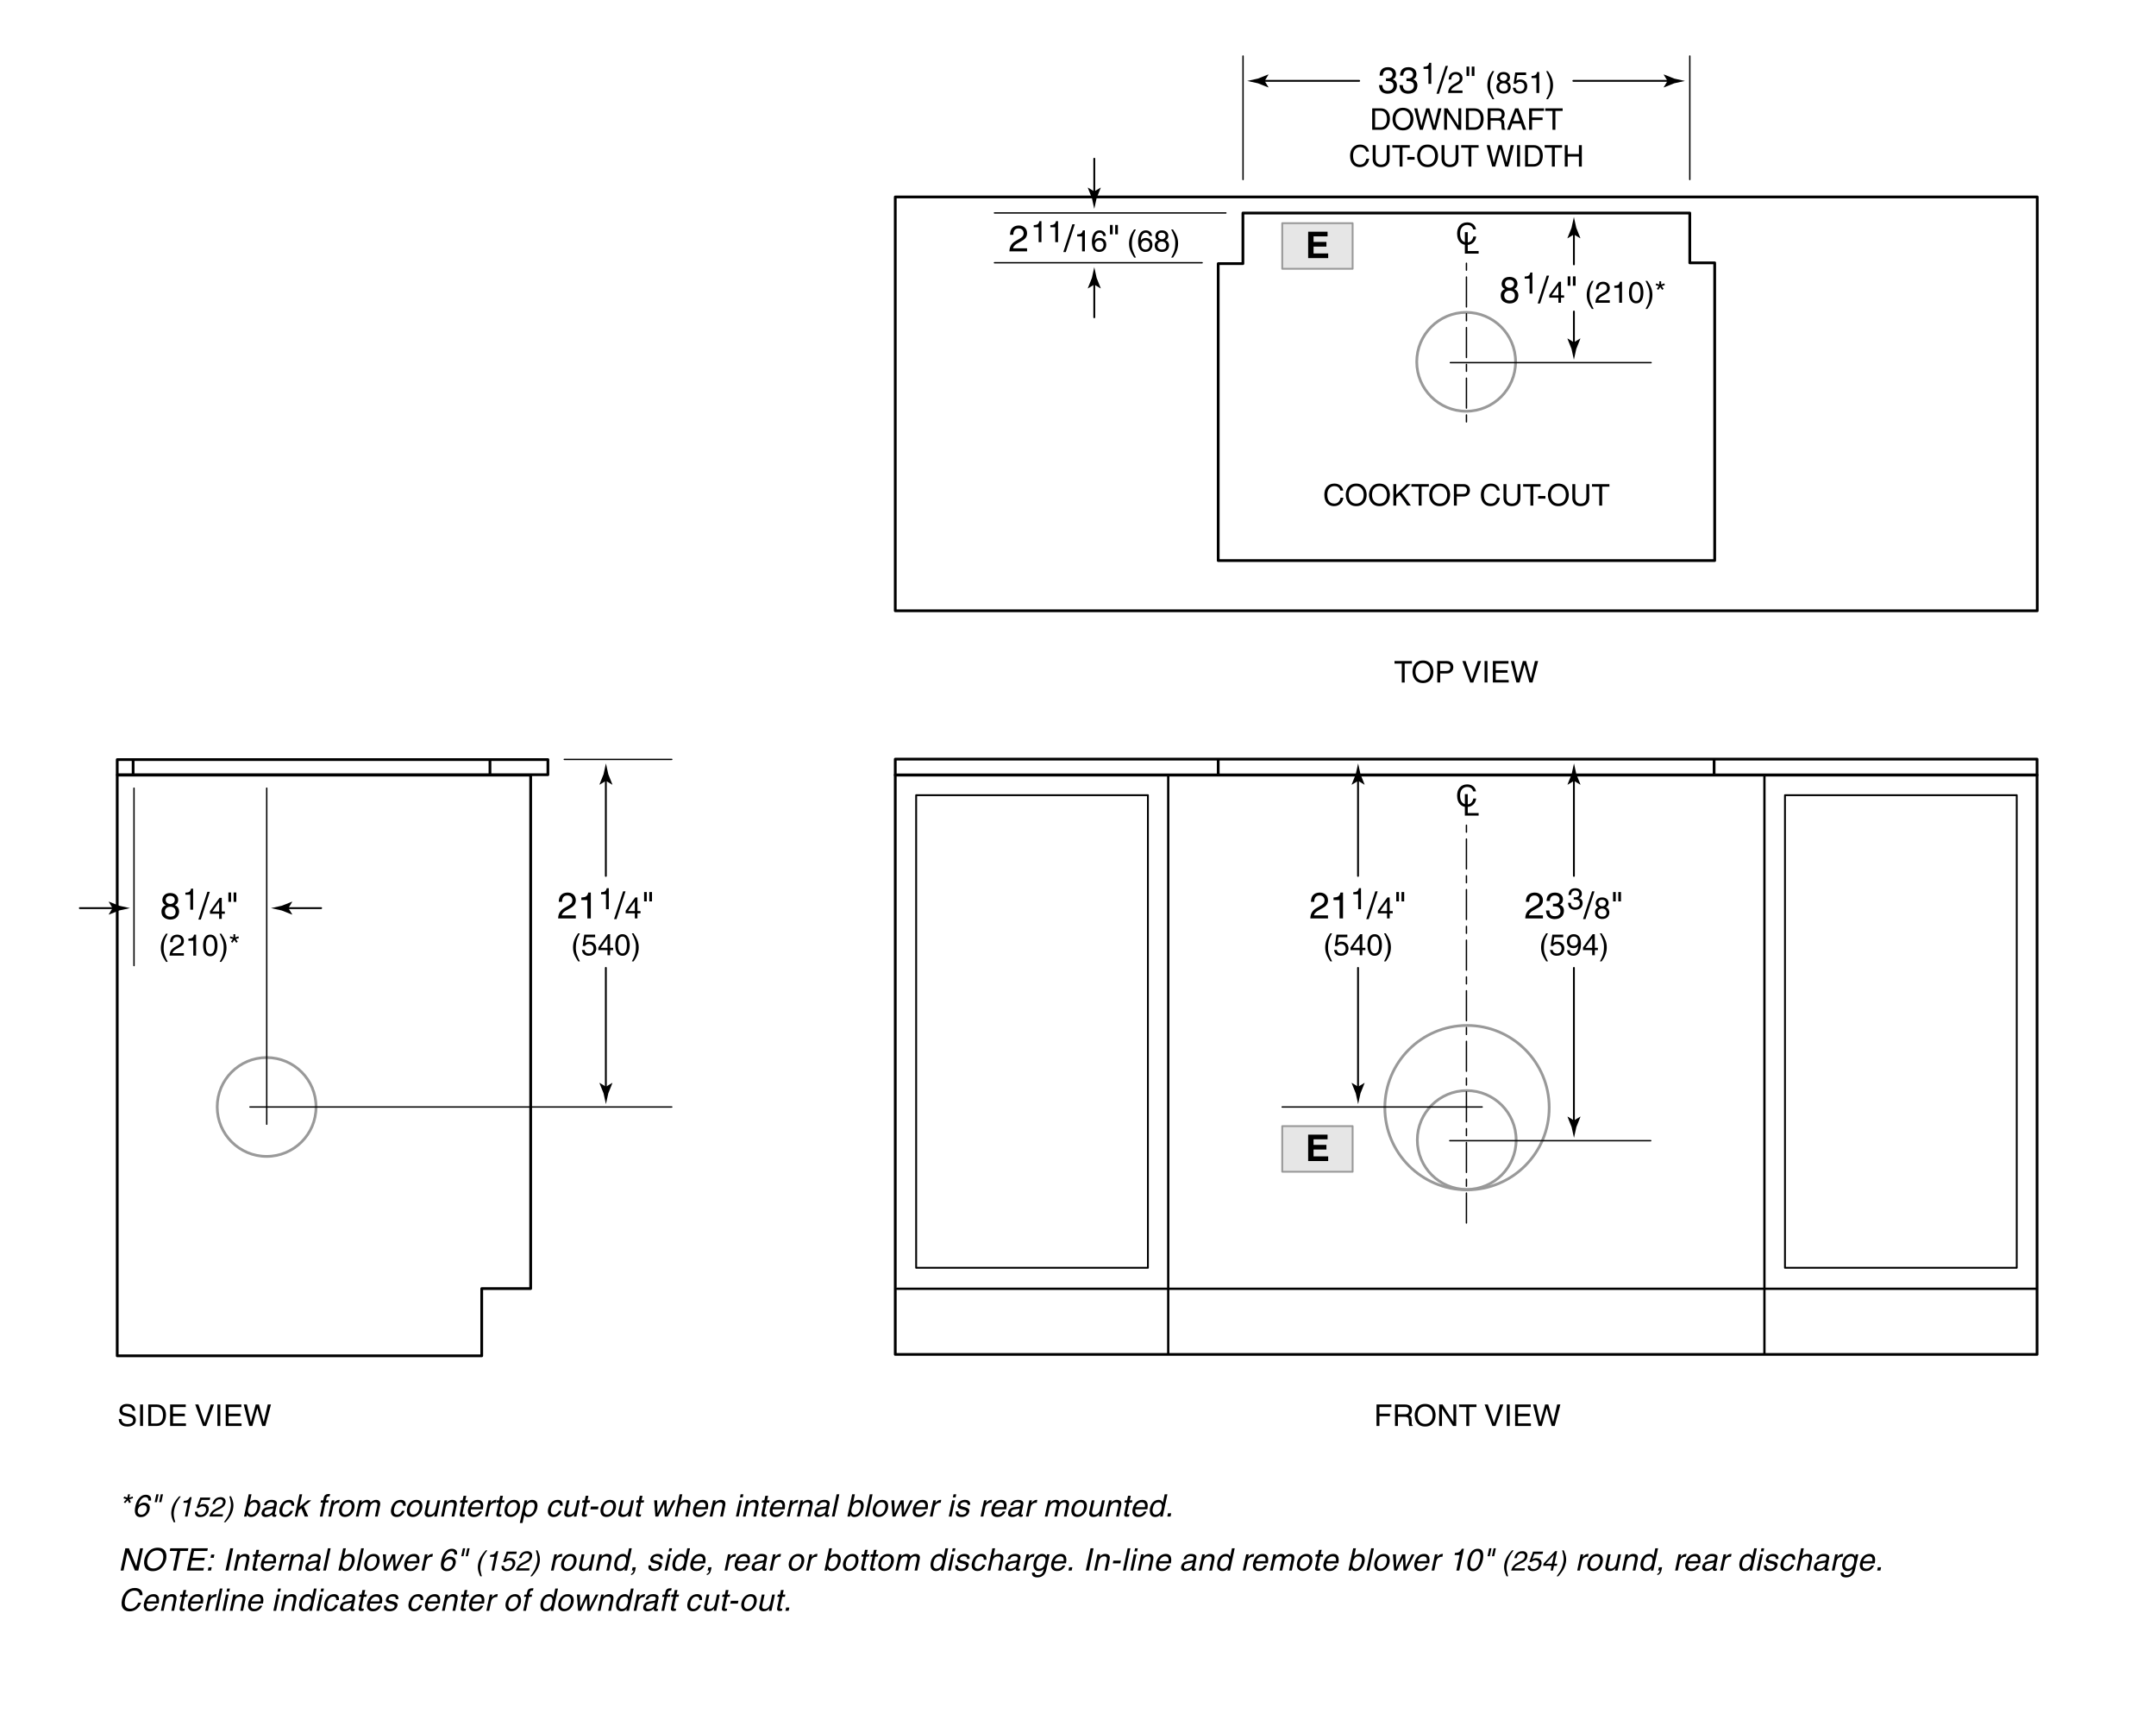 <svg xmlns="http://www.w3.org/2000/svg" width="469" height="374"><rect x="278.928" y="244.916" fill="#E6E6E6" stroke="#999" stroke-width=".4" stroke-linecap="round" stroke-linejoin="round" width="15.312" height="9.916"/><path d="M288.788 247.784h-3.046v1.208h2.798v1.015h-2.798v1.487h3.182v1.016h-4.357v-5.741h4.222v1.015z"/><circle fill="none" stroke="#999" stroke-width=".6" stroke-linecap="round" stroke-linejoin="round" cx="58" cy="240.75" r="10.75"/><circle fill="none" stroke="#999" stroke-width=".6" stroke-linecap="round" stroke-linejoin="round" cx="319.062" cy="247.938" r="10.75"/><circle fill="none" stroke="#999" stroke-width=".6" stroke-linecap="round" stroke-linejoin="round" cx="318.938" cy="78.688" r="10.75"/><circle fill="none" stroke="#999" stroke-width=".6" stroke-linecap="round" stroke-linejoin="round" cx="319.125" cy="240.896" r="17.875"/><path d="M300.073 310.123h-.63v-4.667h3.23v.559h-2.601v1.431h2.288v.559h-2.288v2.118zM304.091 310.123h-.63v-4.667h2.157c.767 0 1.534.267 1.534 1.254 0 .689-.352.943-.65 1.118.268.111.533.228.56.878l.038.845c.008.26.039.357.234.469v.104h-.773c-.091-.286-.11-.994-.11-1.17 0-.384-.077-.832-.832-.832h-1.527v2.001zm0-2.542h1.462c.462 0 .949-.116.949-.806 0-.722-.526-.78-.838-.78h-1.573v1.586zM310.014 310.246c-1.742 0-2.275-1.449-2.275-2.457 0-1.007.533-2.457 2.275-2.457s2.275 1.45 2.275 2.457c0 1.008-.533 2.457-2.275 2.457zm0-4.354c-1.014 0-1.625.8-1.625 1.897 0 1.099.611 1.898 1.625 1.898s1.625-.8 1.625-1.898c0-1.098-.612-1.897-1.625-1.897zM316.162 305.456h.611v4.667h-.708l-2.372-3.771h-.014v3.771h-.611v-4.667h.748l2.334 3.77h.012v-3.77zM317.391 305.456h3.79v.559h-1.579v4.108h-.631v-4.108h-1.58v-.559zM326.316 305.456h.709l-1.703 4.667h-.67l-1.703-4.667h.703l1.332 3.978h.014l1.318-3.978zM328.41 310.123h-.631v-4.667h.631v4.667zM333.031 310.123h-3.445v-4.667h3.4v.559h-2.77v1.431h2.555v.559h-2.555v1.561h2.814v.557zM335.378 310.123h-.663l-1.215-4.667h.682l.871 3.796h.014l1.047-3.796h.688l1.046 3.796h.014l.871-3.796h.695l-1.229 4.667h-.663l-1.065-3.867h-.014l-1.079 3.867zM28.828 306.821c-.033-.722-.63-.949-1.157-.949-.396 0-1.066.11-1.066.819 0 .396.28.526.553.591l1.333.306c.604.143 1.06.507 1.06 1.248 0 1.105-1.027 1.41-1.827 1.41-.865 0-1.203-.26-1.411-.448-.396-.357-.475-.747-.475-1.183h.592c0 .845.689 1.092 1.287 1.092.455 0 1.222-.117 1.222-.786 0-.488-.228-.644-.994-.826l-.956-.221c-.306-.071-.995-.286-.995-1.099 0-.728.475-1.443 1.605-1.443 1.631 0 1.794.976 1.82 1.489h-.591zM31.109 310.123h-.631v-4.667h.631v4.667zM32.253 305.456h1.892c1.216 0 1.963.923 1.963 2.269 0 1.047-.455 2.398-1.989 2.398h-1.866v-4.667zm.631 4.128h1.222c.819 0 1.352-.644 1.352-1.82s-.54-1.769-1.397-1.769h-1.176v3.589zM40.456 310.123h-3.445v-4.667h3.399v.559h-2.769v1.431h2.555v.559h-2.555v1.561h2.814v.557zM45.833 305.456h.708l-1.703 4.667h-.669l-1.703-4.667h.702l1.333 3.978h.013l1.319-3.978zM47.926 310.123h-.631v-4.667h.631v4.667zM52.548 310.123h-3.445v-4.667h3.399v.559h-2.769v1.431h2.555v.559h-2.555v1.561h2.815v.557zM54.894 310.123h-.664l-1.215-4.667h.683l.871 3.796h.013l1.047-3.796h.689l1.046 3.796h.013l.871-3.796h.695l-1.229 4.667h-.663l-1.066-3.867h-.013l-1.078 3.867z"/><rect x="25.5" y="165.2" fill="none" stroke="#000" stroke-width=".6" stroke-linecap="round" stroke-linejoin="round" width="93.688" height="3.288"/><polyline fill="none" stroke="#000" stroke-width=".6" stroke-linecap="round" stroke-linejoin="round" points="115.438,168.75 115.438,280.25 104.792,280.25 104.792,294.875 25.5,294.875 25.5,168.583 115.438,168.583"/><path d="M27.052 325.469l.653.256.158-.742h.405l-.158.742.763-.256.056.37-.777.229.32.621-.379.229-.303-.634-.573.634-.282-.229.584-.621-.68-.229.213-.37zM32.276 326.345c.015-.418-.149-.729-.661-.729-.931 0-1.394 1.255-1.5 1.754l.011.014c.203-.256.602-.58 1.25-.58.58 0 1.405.371 1.164 1.504-.104.485-.306.836-.705 1.188-.308.276-.63.458-1.298.458-.364 0-.849-.162-1.074-.688-.189-.445-.146-1.025-.015-1.646.221-1.039.877-2.536 2.293-2.536.546 0 1.259.297 1.114 1.261h-.579zm-1.517 3.076c.566 0 1.025-.445 1.162-1.086.089-.418-.01-.998-.746-.998-.654 0-1.071.472-1.19 1.031-.108.506.079 1.053.774 1.053zM34.012 324.982h.492l-.366 1.72h-.492l.366-1.72zm.958 0h.493l-.366 1.72h-.493l.366-1.72zM39.335 325.43c-.715.959-1.144 1.535-1.451 2.975-.211.989-.026 1.721.252 2.662h-.354c-.424-.936-.671-1.685-.432-2.807.226-1.055.773-1.906 1.619-2.83h.366zM40.793 329.825h-.563l.639-2.992h-.983l.09-.42c.694-.048.99-.114 1.305-.804h.414l-.902 4.216zM43.416 327.372c.209-.138.494-.264.872-.264.684 0 1.283.48 1.097 1.35-.1.468-.526 1.481-1.846 1.481-.552 0-1.212-.223-1.113-1.164h.546c-.051.492.269.708.742.708.546 0 .981-.438 1.094-.966.13-.605-.214-.936-.735-.936-.306 0-.612.145-.865.402l-.451-.024.801-2.261h2.183l-.11.516h-1.787l-.428 1.158zM46.221 327.121c.293-1.374 1.325-1.512 1.78-1.512.731 0 1.218.474 1.05 1.26-.162.755-.728 1.073-1.429 1.409l-.489.239c-.644.318-.84.648-.898.81h2.291l-.106.498h-2.885c.217-.876.713-1.344 1.347-1.673l.627-.324c.505-.258.866-.432.984-.983.072-.336-.053-.762-.671-.762-.797 0-.993.744-1.073 1.038h-.528zM48.694 331.066c.715-.959 1.144-1.535 1.452-2.975.211-.989.026-1.721-.252-2.662h.354c.424.936.671 1.685.432 2.807-.226 1.055-.773 1.906-1.618 2.83h-.368zM53.083 329.825l1.03-4.843h.594l-.375 1.761h.014c.335-.371.722-.54 1.134-.547.938 0 1.307.77 1.096 1.761-.179.843-.77 1.97-1.97 1.97-.6 0-.776-.345-.856-.54h-.014l-.093.438h-.56zm2.175-3.096c-.856 0-1.147.924-1.269 1.497-.2.938.334 1.188.712 1.188.647 0 1.076-.587 1.241-1.362.096-.452.234-1.323-.684-1.323zM57.418 327.37c.206-.843.836-1.174 1.706-1.174.283 0 1.292.081 1.099.985l-.432 2.03c-.032.147.03.209.151.209.054 0 .131-.014.202-.027l-.092.432c-.107.027-.203.067-.338.067-.526 0-.549-.27-.512-.539-.283.249-.709.573-1.397.573-.647 0-1.019-.412-.889-1.019.063-.297.297-.985 1.308-1.106l1.003-.121c.145-.014.325-.067.399-.418.079-.371-.148-.573-.708-.573-.675 0-.856.411-.955.681h-.545zm2.033.654c-.11.074-.27.128-1.025.223-.299.04-.783.128-.877.573-.082.385.065.613.51.613.553 0 1.168-.357 1.269-.829l.123-.58zM63.406 327.485c.026-.473-.177-.756-.676-.756-.735 0-1.12.701-1.254 1.329-.129.606-.14 1.355.676 1.355.398 0 .805-.297 1.021-.837h.573c-.18.561-.691 1.35-1.724 1.35-.991 0-1.419-.749-1.202-1.768.232-1.093.943-1.963 2.11-1.963.924 0 1.131.675 1.048 1.289h-.572zM67.052 329.825h-.762l-.721-1.78-.587.445-.284 1.335h-.573l1.03-4.843h.573l-.597 2.806 1.834-1.49h.755l-1.629 1.315.961 2.212zM70.812 326.79l-.646 3.035h-.593l.646-3.035h-.486l.105-.492h.485l.129-.607c.113-.532.502-.775 1.082-.775.087 0 .174.007.267.014l-.113.533c-.073-.007-.166-.014-.24-.014-.256 0-.378.128-.438.411l-.093.438h.593l-.104.492h-.594zM72.016 329.825h-.593l.75-3.527h.56l-.125.587h.013c.324-.411.693-.688 1.138-.688.074 0 .107.007.151.021l-.13.614h-.223c-.553 0-.996.432-1.104.943l-.437 2.05zM75.831 326.196c1.126 0 1.437.951 1.243 1.862-.194.91-.909 1.861-2.035 1.861-1.126 0-1.437-.951-1.243-1.861.194-.911.909-1.862 2.035-1.862zm-.683 3.211c.85 0 1.211-.877 1.312-1.349.101-.473.111-1.35-.738-1.35s-1.211.877-1.312 1.35c-.101.472-.112 1.349.738 1.349zM78.159 326.298h.56l-.106.499h.014c.168-.188.559-.601 1.193-.601s.754.385.815.573c.367-.33.655-.573 1.201-.573.377 0 1.051.196.84 1.188l-.519 2.441h-.594l.485-2.279c.104-.486.025-.816-.48-.816-.499 0-.93.472-1.03.944l-.458 2.151h-.594l.519-2.441c.063-.297.025-.654-.414-.654-.337 0-.977.216-1.181 1.174l-.409 1.922h-.593l.751-3.528zM87.679 327.485c.026-.473-.177-.756-.676-.756-.735 0-1.12.701-1.254 1.329-.129.606-.14 1.355.676 1.355.398 0 .805-.297 1.021-.837h.573c-.18.561-.691 1.35-1.724 1.35-.991 0-1.419-.749-1.202-1.768.232-1.093.943-1.963 2.11-1.963.924 0 1.131.675 1.048 1.289h-.572zM90.592 326.196c1.126 0 1.437.951 1.243 1.862-.194.91-.909 1.861-2.035 1.861-1.126 0-1.437-.951-1.243-1.861.194-.911.909-1.862 2.035-1.862zm-.682 3.211c.85 0 1.211-.877 1.312-1.349.101-.473.111-1.35-.738-1.35s-1.211.877-1.312 1.35c-.101.472-.112 1.349.738 1.349zM94.471 329.825l.109-.513-.011-.014c-.337.412-.686.628-1.253.628-.519 0-1.093-.25-.914-1.093l.54-2.536h.593l-.498 2.34c-.124.58.132.776.516.776.749 0 1.112-.661 1.221-1.174l.413-1.942h.594l-.75 3.527h-.56zM98.831 329.825h-.594l.462-2.172c.131-.613.021-.924-.559-.924-.337 0-.977.216-1.181 1.174l-.409 1.922h-.593l.75-3.527h.56l-.106.499h.014c.168-.188.586-.601 1.193-.601.546 0 1.187.223.973 1.228l-.51 2.401zM101.118 326.79l-.487 2.293c-.059.276.177.276.298.276h.209l-.099.466c-.22.021-.395.047-.455.047-.587 0-.645-.33-.554-.755l.495-2.327h-.479l.105-.492h.479l.209-.984h.594l-.209.984h.566l-.104.492h-.568zM104.884 328.719c-.056.169-.324.668-.832.965-.185.107-.443.243-1.009.243-.992 0-1.419-.749-1.203-1.768.232-1.093.943-1.963 2.11-1.963 1.018 0 1.345.81 1.08 2.058h-2.577c-.156.735.098 1.16.779 1.16.56 0 .982-.432 1.058-.695h.594zm-.367-.938c.083-.546-.039-1.052-.761-1.052-.546 0-1.085.506-1.202 1.052h1.963zM106.116 329.825h-.593l.75-3.527h.56l-.125.587h.013c.324-.411.693-.688 1.138-.688.074 0 .106.007.151.021l-.13.614h-.223c-.553 0-.996.432-1.104.943l-.437 2.05zM109.096 326.79l-.487 2.293c-.059.276.177.276.298.276h.209l-.099.466c-.22.021-.395.047-.455.047-.587 0-.645-.33-.555-.755l.495-2.327h-.479l.105-.492h.479l.209-.984h.594l-.209.984h.566l-.104.492h-.567zM111.841 326.196c1.126 0 1.437.951 1.243 1.862-.194.91-.909 1.861-2.035 1.861-1.126 0-1.437-.951-1.243-1.861.194-.911.909-1.862 2.035-1.862zm-.683 3.211c.85 0 1.211-.877 1.312-1.349.101-.473.111-1.35-.738-1.35s-1.211.877-1.312 1.35c-.101.472-.111 1.349.738 1.349zM114.122 326.298h.56l-.106.499h.013c.185-.202.539-.601 1.18-.601.938 0 1.307.77 1.096 1.761-.179.843-.77 1.97-1.97 1.97-.472 0-.735-.223-.837-.473h-.014l-.375 1.768h-.594l1.047-4.924zm.869 3.116c.647 0 1.076-.587 1.241-1.362.096-.452.234-1.322-.684-1.322-.856 0-1.147.924-1.269 1.497-.2.937.334 1.187.712 1.187zM121.82 327.485c.026-.473-.177-.756-.676-.756-.735 0-1.12.701-1.254 1.329-.129.606-.14 1.355.676 1.355.398 0 .805-.297 1.021-.837h.573c-.18.561-.691 1.35-1.724 1.35-.991 0-1.419-.749-1.202-1.768.232-1.093.943-1.963 2.11-1.963.924 0 1.131.675 1.048 1.289h-.572zM124.825 329.825l.109-.513-.011-.014c-.337.412-.686.628-1.253.628-.519 0-1.093-.25-.914-1.093l.54-2.536h.593l-.498 2.34c-.124.58.132.776.516.776.749 0 1.112-.661 1.221-1.174l.413-1.942h.594l-.75 3.527h-.56zM127.686 326.79l-.487 2.293c-.059.276.177.276.298.276h.209l-.099.466c-.22.021-.395.047-.455.047-.587 0-.645-.33-.554-.755l.495-2.327h-.479l.105-.492h.479l.209-.984H128l-.209.984h.566l-.104.492h-.567zM130.065 328.261h-1.652l.129-.607h1.652l-.129.607zM132.711 326.196c1.126 0 1.437.951 1.243 1.862-.194.91-.909 1.861-2.035 1.861-1.126 0-1.437-.951-1.243-1.861.195-.911.909-1.862 2.035-1.862zm-.682 3.211c.85 0 1.211-.877 1.312-1.349.101-.473.111-1.35-.738-1.35s-1.211.877-1.312 1.35c-.101.472-.112 1.349.738 1.349zM136.59 329.825l.109-.513-.011-.014c-.337.412-.686.628-1.253.628-.519 0-1.093-.25-.914-1.093l.54-2.536h.593l-.498 2.34c-.124.58.132.776.516.776.749 0 1.112-.661 1.221-1.174l.413-1.942h.594l-.75 3.527h-.56zM139.45 326.79l-.487 2.293c-.059.276.177.276.298.276h.209l-.099.466c-.22.021-.395.047-.455.047-.587 0-.645-.33-.554-.755l.495-2.327h-.479l.105-.492h.479l.209-.984h.594l-.209.984h.566l-.104.492h-.568zM143.186 329.825h-.614l-.268-3.527h.647l.085 2.771h.013l1.271-2.771h.661l.099 2.771h.013l1.305-2.771h.593l-1.775 3.527h-.614l-.134-2.731h-.013l-1.269 2.731zM149.678 329.825h-.594l.491-2.307c.102-.479.033-.789-.534-.789-.485 0-1.045.283-1.234 1.174l-.409 1.922h-.593l1.03-4.843h.593l-.38 1.787h.014c.216-.222.587-.573 1.154-.573.546 0 1.187.223.973 1.228l-.511 2.401zM153.821 328.719c-.056.169-.324.668-.832.965-.185.107-.443.243-1.009.243-.992 0-1.419-.749-1.203-1.768.232-1.093.943-1.963 2.11-1.963 1.018 0 1.345.81 1.08 2.058h-2.577c-.156.735.098 1.16.779 1.16.56 0 .982-.432 1.058-.695h.594zm-.367-.938c.083-.546-.039-1.052-.761-1.052-.546 0-1.085.506-1.202 1.052h1.963zM157.251 329.825h-.594l.462-2.172c.131-.613.021-.924-.559-.924-.337 0-.977.216-1.181 1.174l-.409 1.922h-.593l.75-3.527h.56l-.106.499h.014c.168-.188.586-.601 1.193-.601.546 0 1.187.223.973 1.228l-.51 2.401zM160.682 329.825h-.594l.75-3.527h.593l-.749 3.527zm.293-4.168l.144-.675h.593l-.144.675h-.593zM164.48 329.825h-.594l.462-2.172c.131-.613.021-.924-.559-.924-.337 0-.977.216-1.18 1.174l-.409 1.922h-.593l.75-3.527h.56l-.106.499h.014c.168-.188.586-.601 1.193-.601.546 0 1.187.223.973 1.228l-.511 2.401zM166.767 326.79l-.487 2.293c-.059.276.177.276.298.276h.209l-.099.466c-.22.021-.395.047-.455.047-.587 0-.645-.33-.555-.755l.495-2.327h-.479l.105-.492h.479l.209-.984h.594l-.209.984h.566l-.104.492h-.567zM170.534 328.719c-.056.169-.324.668-.832.965-.185.107-.443.243-1.009.243-.992 0-1.419-.749-1.203-1.768.232-1.093.943-1.963 2.11-1.963 1.018 0 1.345.81 1.08 2.058h-2.577c-.156.735.098 1.16.779 1.16.56 0 .982-.432 1.058-.695h.594zm-.367-.938c.083-.546-.039-1.052-.761-1.052-.546 0-1.085.506-1.202 1.052h1.963zM171.765 329.825h-.593l.75-3.527h.56l-.125.587h.013c.324-.411.693-.688 1.138-.688.074 0 .106.007.151.021l-.13.614h-.223c-.553 0-.996.432-1.104.943l-.437 2.05zM176.245 329.825h-.594l.462-2.172c.131-.613.021-.924-.559-.924-.337 0-.977.216-1.181 1.174l-.409 1.922h-.593l.75-3.527h.56l-.106.499h.014c.168-.188.586-.601 1.193-.601.546 0 1.187.223.973 1.228l-.51 2.401zM177.661 327.37c.206-.843.836-1.174 1.706-1.174.283 0 1.292.081 1.099.985l-.432 2.03c-.032.147.03.209.151.209.054 0 .131-.014.202-.027l-.092.432c-.107.027-.203.067-.338.067-.526 0-.549-.27-.512-.539-.283.249-.709.573-1.397.573-.647 0-1.019-.412-.889-1.019.063-.297.297-.985 1.308-1.106l1.003-.121c.145-.014.325-.067.399-.418.079-.371-.148-.573-.708-.573-.675 0-.856.411-.955.681h-.545zm2.032.654c-.11.074-.27.128-1.025.223-.299.04-.783.128-.877.573-.082.385.065.613.51.613.553 0 1.168-.357 1.269-.829l.123-.58zM181.552 329.825h-.594l1.03-4.843h.593l-1.029 4.843zM184.34 329.825l1.03-4.843h.594l-.375 1.761h.014c.335-.371.722-.54 1.134-.547.938 0 1.307.77 1.096 1.761-.179.843-.77 1.97-1.97 1.97-.6 0-.776-.345-.856-.54h-.014l-.093.438h-.56zm2.176-3.096c-.856 0-1.147.924-1.269 1.497-.2.938.334 1.188.712 1.188.647 0 1.076-.587 1.241-1.362.096-.452.234-1.323-.684-1.323zM188.781 329.825h-.594l1.03-4.843h.593l-1.029 4.843zM191.915 326.196c1.126 0 1.437.951 1.243 1.862-.194.91-.909 1.861-2.035 1.861-1.126 0-1.437-.951-1.243-1.861.194-.911.909-1.862 2.035-1.862zm-.683 3.211c.85 0 1.211-.877 1.312-1.349.101-.473.111-1.35-.738-1.35s-1.211.877-1.312 1.35c-.1.472-.111 1.349.738 1.349zM194.782 329.825h-.614l-.268-3.527h.647l.085 2.771h.013l1.271-2.771h.661l.099 2.771h.013l1.305-2.771h.593l-1.775 3.527h-.614l-.134-2.731h-.013l-1.269 2.731zM201.63 328.719c-.056.169-.324.668-.832.965-.185.107-.443.243-1.009.243-.992 0-1.419-.749-1.203-1.768.232-1.093.943-1.963 2.11-1.963 1.018 0 1.345.81 1.08 2.058H199.2c-.156.735.098 1.16.779 1.16.56 0 .982-.432 1.058-.695h.593zm-.367-.938c.083-.546-.039-1.052-.761-1.052-.546 0-1.085.506-1.202 1.052h1.963zM202.862 329.825h-.593l.75-3.527h.56l-.125.587h.013c.324-.411.693-.688 1.138-.688.074 0 .106.007.151.021l-.13.614h-.223c-.553 0-.996.432-1.104.943l-.437 2.05zM206.986 329.825h-.594l.75-3.527h.593l-.749 3.527zm.293-4.168l.144-.675h.593l-.144.675h-.593zM210.451 327.303c.041-.223.039-.594-.71-.594-.182 0-.714.061-.807.499-.062.29.106.357.54.473l.562.148c.696.182.896.451.793.931-.155.729-.848 1.167-1.644 1.167-1.396 0-1.325-.81-1.255-1.234h.573c-.039.276-.053.722.784.722.425 0 .845-.169.928-.56.061-.284-.115-.378-.594-.506l-.652-.169c-.467-.121-.737-.371-.634-.856.165-.775.88-1.127 1.575-1.127 1.261 0 1.151.932 1.114 1.106h-.573zM213.904 329.825h-.593l.75-3.527h.56l-.125.587h.013c.324-.411.693-.688 1.138-.688.074 0 .107.007.151.021l-.13.614h-.223c-.553 0-.996.432-1.104.943l-.437 2.05zM218.741 328.719c-.056.169-.324.668-.832.965-.185.107-.443.243-1.009.243-.992 0-1.419-.749-1.203-1.768.232-1.093.943-1.963 2.11-1.963 1.019 0 1.345.81 1.08 2.058h-2.577c-.156.735.097 1.16.779 1.16.56 0 .982-.432 1.058-.695h.594zm-.367-.938c.083-.546-.039-1.052-.761-1.052-.546 0-1.085.506-1.202 1.052h1.963zM219.8 327.37c.206-.843.836-1.174 1.706-1.174.283 0 1.292.081 1.099.985l-.432 2.03c-.032.147.03.209.151.209.054 0 .131-.014.202-.027l-.092.432c-.107.027-.203.067-.338.067-.526 0-.549-.27-.512-.539-.283.249-.709.573-1.397.573-.647 0-1.019-.412-.889-1.019.063-.297.297-.985 1.308-1.106l1.003-.121c.145-.014.325-.067.399-.418.079-.371-.148-.573-.708-.573-.675 0-.856.411-.955.681h-.545zm2.033.654c-.11.074-.27.128-1.025.223-.299.04-.783.128-.877.573-.082.385.065.613.51.613.553 0 1.168-.357 1.269-.829l.123-.58zM223.759 329.825h-.593l.75-3.527h.56l-.125.587h.013c.324-.411.693-.688 1.138-.688.074 0 .106.007.151.021l-.13.614h-.223c-.553 0-.996.432-1.104.943l-.437 2.05zM228.026 326.298h.56l-.106.499h.014c.168-.188.559-.601 1.193-.601s.754.385.815.573c.367-.33.655-.573 1.201-.573.377 0 1.051.196.84 1.188l-.519 2.441h-.594l.485-2.279c.104-.486.025-.816-.48-.816-.499 0-.93.472-1.03.944l-.458 2.151h-.594l.519-2.441c.063-.297.025-.654-.414-.654-.337 0-.977.216-1.181 1.174l-.409 1.922h-.593l.751-3.528zM235.141 326.196c1.126 0 1.437.951 1.243 1.862-.193.91-.908 1.861-2.035 1.861-1.126 0-1.437-.951-1.242-1.861.193-.911.908-1.862 2.034-1.862zm-.683 3.211c.85 0 1.212-.877 1.312-1.349.101-.473.112-1.35-.738-1.35s-1.211.877-1.312 1.35c-.101.472-.112 1.349.738 1.349zM239.02 329.825l.109-.513-.011-.014c-.337.412-.687.628-1.253.628-.52 0-1.094-.25-.914-1.093l.539-2.536h.594l-.498 2.34c-.123.58.132.776.516.776.749 0 1.112-.661 1.222-1.174l.413-1.942h.593l-.75 3.527h-.56zM243.38 329.825h-.594l.462-2.172c.131-.613.021-.924-.559-.924-.337 0-.977.216-1.181 1.174l-.408 1.922h-.594l.75-3.527h.56l-.105.499h.013c.169-.188.587-.601 1.193-.601.547 0 1.188.223.974 1.228l-.511 2.401zM245.667 326.79l-.488 2.293c-.059.276.178.276.299.276h.209l-.099.466c-.221.021-.395.047-.455.047-.587 0-.645-.33-.555-.755l.495-2.327h-.479l.104-.492h.479l.21-.984h.593l-.209.984h.566l-.104.492h-.566zM249.434 328.719c-.056.169-.324.668-.832.965-.185.107-.443.243-1.01.243-.991 0-1.419-.749-1.202-1.768.232-1.093.943-1.963 2.11-1.963 1.019 0 1.346.81 1.08 2.058h-2.576c-.156.735.097 1.16.778 1.16.56 0 .981-.432 1.058-.695h.594zm-.368-.938c.083-.546-.039-1.052-.761-1.052-.546 0-1.086.506-1.202 1.052h1.963zM252.917 329.825h-.56l.104-.485h-.014c-.358.479-.786.587-1.13.587-1.2 0-1.312-1.127-1.132-1.97.21-.991.906-1.761 1.844-1.761.642 0 .826.398.925.601l.023-.047.376-1.768h.594l-1.03 4.843zm-1.477-.411c.377 0 1.017-.25 1.217-1.188.122-.573.224-1.497-.633-1.497-.917 0-1.149.87-1.246 1.322-.164.776.015 1.363.662 1.363zM254.627 329.825h-.701l.152-.715h.701l-.152.715zM30.48 336.732h.634l-1.03 4.843h-.735l-1.63-3.912h-.013l-.832 3.912h-.634l1.03-4.843h.775l1.589 3.912h.014l.832-3.912zM33.23 341.703c-1.808 0-2.041-1.504-1.818-2.549.223-1.046 1.095-2.55 2.903-2.55s2.041 1.504 1.818 2.55c-.222 1.045-1.095 2.549-2.903 2.549zm.961-4.518c-1.052 0-1.862.83-2.104 1.97-.243 1.14.215 1.969 1.267 1.969s1.862-.829 2.105-1.969c.242-1.14-.215-1.97-1.268-1.97zM37.044 336.732h3.932l-.123.58h-1.639l-.906 4.263h-.654l.906-4.263h-1.64l.124-.58zM44.231 341.575h-3.574l1.03-4.843h3.527l-.124.58h-2.873l-.315 1.484h2.65l-.123.58h-2.651l-.344 1.618h2.92l-.123.581zM45.901 341.575H45.2l.152-.715h.702l-.153.715zm.589-2.765h-.702l.152-.715h.702l-.152.715zM49.702 341.575h-.654l1.03-4.843h.654l-1.03 4.843zM53.721 341.575h-.594l.462-2.172c.131-.613.021-.924-.559-.924-.337 0-.977.216-1.18 1.174l-.409 1.922h-.593l.75-3.527h.56l-.106.499h.014c.168-.188.586-.601 1.193-.601.546 0 1.187.223.973 1.228l-.511 2.401zM56.047 338.54l-.487 2.293c-.059.276.177.276.298.276h.209l-.099.466c-.22.021-.395.047-.455.047-.587 0-.645-.33-.555-.755l.495-2.327h-.479l.105-.492h.479l.209-.984h.594l-.209.984h.566l-.104.492h-.567zM59.833 340.469c-.056.169-.324.668-.832.965-.185.107-.443.243-1.009.243-.992 0-1.419-.749-1.203-1.768.232-1.093.943-1.963 2.11-1.963 1.018 0 1.345.81 1.08 2.058h-2.577c-.156.735.098 1.16.779 1.16.56 0 .982-.432 1.058-.695h.594zm-.368-.938c.083-.546-.039-1.052-.761-1.052-.546 0-1.085.506-1.202 1.052h1.963zM61.095 341.575h-.593l.75-3.527h.56l-.125.587h.013c.324-.411.693-.688 1.138-.688.074 0 .106.007.151.021l-.13.614h-.223c-.553 0-.996.432-1.104.943l-.437 2.05zM65.501 341.575h-.594l.462-2.172c.131-.613.021-.924-.559-.924-.337 0-.977.216-1.18 1.174l-.409 1.922h-.593l.75-3.527h.56l-.106.499h.014c.168-.188.586-.601 1.193-.601.546 0 1.187.223.973 1.228l-.511 2.401zM66.959 339.12c.206-.843.836-1.174 1.706-1.174.283 0 1.292.081 1.099.985l-.432 2.03c-.032.147.03.209.151.209.054 0 .131-.014.202-.027l-.092.432c-.107.027-.204.067-.338.067-.526 0-.549-.27-.512-.539-.283.249-.709.573-1.397.573-.647 0-1.019-.412-.889-1.019.063-.297.297-.985 1.308-1.106l1.003-.121c.145-.014.325-.067.399-.418.079-.371-.148-.573-.708-.573-.675 0-.856.411-.955.681h-.545zm2.032.654c-.11.074-.27.128-1.025.223-.299.04-.783.128-.877.573-.082.385.065.613.51.613.553 0 1.168-.357 1.269-.829l.123-.58zM70.893 341.575h-.594l1.03-4.843h.593l-1.029 4.843zM73.613 341.575l1.03-4.843h.594l-.375 1.761h.014c.335-.371.722-.54 1.134-.547.938 0 1.307.77 1.096 1.761-.179.843-.77 1.97-1.97 1.97-.6 0-.776-.345-.856-.54h-.013l-.093.438h-.561zm2.176-3.096c-.856 0-1.147.924-1.269 1.497-.2.938.334 1.188.712 1.188.647 0 1.076-.587 1.241-1.362.095-.452.234-1.323-.684-1.323zM78.125 341.575h-.594l1.03-4.843h.593l-1.029 4.843zM81.306 337.946c1.126 0 1.437.951 1.243 1.862-.194.91-.909 1.861-2.035 1.861-1.126 0-1.437-.951-1.243-1.861.194-.911.909-1.862 2.035-1.862zm-.682 3.211c.85 0 1.211-.877 1.312-1.349.101-.473.111-1.35-.738-1.35s-1.211.877-1.312 1.35c-.101.472-.112 1.349.738 1.349zM84.174 341.575h-.614l-.268-3.527h.647l.085 2.771h.013l1.271-2.771h.661l.099 2.771h.013l1.305-2.771h.593l-1.775 3.527h-.614l-.134-2.731h-.013l-1.269 2.731zM91.023 340.469c-.056.169-.324.668-.832.965-.185.107-.443.243-1.009.243-.992 0-1.419-.749-1.203-1.768.232-1.093.943-1.963 2.11-1.963 1.018 0 1.345.81 1.08 2.058h-2.577c-.156.735.098 1.16.779 1.16.56 0 .982-.432 1.058-.695h.594zm-.367-.938c.083-.546-.039-1.052-.761-1.052-.546 0-1.085.506-1.202 1.052h1.963zM92.286 341.575h-.593l.75-3.527h.56l-.125.587h.013c.324-.411.693-.688 1.138-.688.074 0 .106.007.151.021l-.13.614h-.223c-.553 0-.996.432-1.104.943l-.437 2.05zM98.85 338.095c.015-.418-.149-.729-.661-.729-.931 0-1.394 1.255-1.5 1.754l.011.014c.203-.256.602-.58 1.25-.58.58 0 1.405.371 1.164 1.504-.104.485-.306.836-.705 1.188-.308.276-.63.458-1.298.458-.364 0-.849-.162-1.074-.688-.189-.445-.146-1.025-.015-1.646.221-1.039.877-2.536 2.293-2.536.546 0 1.259.297 1.114 1.261h-.579zm-1.518 3.076c.566 0 1.025-.445 1.162-1.086.089-.418-.01-.998-.746-.998-.654 0-1.071.472-1.19 1.031-.108.506.079 1.053.774 1.053zM100.705 336.732h.492l-.366 1.72h-.492l.366-1.72zm.957 0h.493l-.366 1.72h-.493l.366-1.72zM106.023 337.18c-.715.959-1.144 1.535-1.451 2.975-.211.989-.026 1.721.252 2.662h-.354c-.424-.936-.671-1.685-.432-2.807.226-1.055.773-1.906 1.619-2.83h.366zM107.478 341.575h-.563l.639-2.992h-.983l.09-.42c.694-.048.99-.114 1.305-.804h.414l-.902 4.216zM110.097 339.122c.209-.138.494-.264.872-.264.684 0 1.283.48 1.097 1.35-.1.468-.526 1.481-1.846 1.481-.552 0-1.212-.223-1.113-1.164h.546c-.051.492.269.708.742.708.546 0 .981-.438 1.094-.966.129-.605-.214-.936-.735-.936-.306 0-.612.145-.865.402l-.451-.024.801-2.261h2.183l-.11.516h-1.787l-.428 1.158zM112.899 338.871c.293-1.374 1.325-1.512 1.78-1.512.731 0 1.218.474 1.05 1.26-.162.755-.728 1.073-1.429 1.409l-.489.239c-.644.318-.84.648-.898.81h2.291l-.106.498h-2.885c.217-.876.713-1.344 1.347-1.673l.627-.324c.505-.258.866-.432.984-.983.072-.336-.053-.762-.671-.762-.797 0-.993.744-1.073 1.038h-.528zM115.367 342.816c.715-.959 1.144-1.535 1.452-2.975.211-.989.026-1.721-.252-2.662h.354c.424.936.671 1.685.432 2.807-.226 1.055-.773 1.906-1.618 2.83h-.368zM120.44 341.575h-.593l.75-3.527h.56l-.125.587h.013c.324-.411.693-.688 1.138-.688.074 0 .106.007.151.021l-.13.614h-.223c-.553 0-.996.432-1.104.943l-.437 2.05zM124.138 337.946c1.126 0 1.437.951 1.243 1.862-.194.91-.909 1.861-2.035 1.861-1.126 0-1.437-.951-1.243-1.861.194-.911.909-1.862 2.035-1.862zm-.683 3.211c.85 0 1.211-.877 1.312-1.349.101-.473.111-1.35-.738-1.35s-1.211.877-1.312 1.35c-.101.472-.112 1.349.738 1.349zM128.062 341.575l.109-.513-.011-.014c-.337.412-.686.628-1.253.628-.519 0-1.093-.25-.914-1.093l.54-2.536h.593l-.498 2.34c-.124.58.132.776.516.776.749 0 1.112-.661 1.221-1.174l.413-1.942h.594l-.75 3.527h-.56zM132.498 341.575h-.594l.462-2.172c.131-.613.021-.924-.559-.924-.337 0-.977.216-1.181 1.174l-.409 1.922h-.593l.75-3.527h.56l-.106.499h.014c.168-.188.586-.601 1.193-.601.546 0 1.187.223.973 1.228l-.51 2.401zM136.403 341.575h-.56l.103-.485h-.013c-.358.479-.786.587-1.13.587-1.2 0-1.312-1.127-1.132-1.97.211-.991.907-1.761 1.845-1.761.641 0 .826.398.924.601l.023-.047.376-1.768h.594l-1.03 4.843zm-1.477-.411c.378 0 1.018-.25 1.217-1.188.122-.573.224-1.497-.632-1.497-.917 0-1.149.87-1.246 1.322-.165.776.013 1.363.661 1.363zM137.609 340.86h.702l-.141.661c-.195.917-.785 1.024-.924 1.045l.066-.31c.289-.027.435-.364.502-.682h-.357l.152-.714zM143.602 339.053c.041-.223.039-.594-.71-.594-.182 0-.714.061-.808.499-.062.29.106.357.54.473l.562.148c.696.182.896.451.793.931-.155.729-.848 1.167-1.644 1.167-1.396 0-1.325-.81-1.255-1.234h.574c-.039.276-.053.722.784.722.425 0 .845-.169.929-.56.06-.284-.116-.378-.594-.506l-.652-.169c-.467-.121-.737-.371-.634-.856.165-.775.88-1.127 1.575-1.127 1.261 0 1.151.932 1.114 1.106h-.574zM145.16 341.575h-.594l.75-3.527h.593l-.749 3.527zm.293-4.168l.144-.675h.593l-.144.675h-.593zM149.069 341.575h-.56l.103-.485h-.013c-.358.479-.786.587-1.13.587-1.2 0-1.312-1.127-1.132-1.97.211-.991.907-1.761 1.845-1.761.641 0 .826.398.924.601l.023-.047.376-1.768h.594l-1.03 4.843zm-1.477-.411c.378 0 1.018-.25 1.217-1.188.122-.573.224-1.497-.632-1.497-.917 0-1.149.87-1.246 1.322-.165.776.013 1.363.661 1.363zM153.25 340.469c-.056.169-.324.668-.832.965-.185.107-.443.243-1.009.243-.992 0-1.419-.749-1.203-1.768.232-1.093.943-1.963 2.11-1.963 1.018 0 1.345.81 1.08 2.058h-2.577c-.156.735.098 1.16.779 1.16.56 0 .982-.432 1.058-.695h.594zm-.368-.938c.083-.546-.039-1.052-.761-1.052-.546 0-1.085.506-1.202 1.052h1.963zM154.083 340.86h.702l-.141.661c-.195.917-.785 1.024-.924 1.045l.066-.31c.289-.027.435-.364.502-.682h-.357l.152-.714zM158.21 341.575h-.593l.75-3.527h.56l-.125.587h.013c.324-.411.693-.688 1.138-.688.074 0 .106.007.151.021l-.13.614h-.223c-.553 0-.996.432-1.104.943l-.437 2.05zM162.915 340.469c-.056.169-.324.668-.832.965-.185.107-.443.243-1.009.243-.992 0-1.419-.749-1.203-1.768.232-1.093.943-1.963 2.11-1.963 1.018 0 1.345.81 1.08 2.058h-2.577c-.156.735.098 1.16.779 1.16.56 0 .982-.432 1.058-.695h.594zm-.368-.938c.083-.546-.039-1.052-.761-1.052-.546 0-1.085.506-1.202 1.052h1.963zM164.034 339.12c.206-.843.836-1.174 1.706-1.174.283 0 1.292.081 1.099.985l-.432 2.03c-.032.147.03.209.151.209.054 0 .131-.014.202-.027l-.092.432c-.107.027-.203.067-.338.067-.526 0-.549-.27-.512-.539-.283.249-.709.573-1.397.573-.647 0-1.019-.412-.889-1.019.063-.297.297-.985 1.308-1.106l1.003-.121c.145-.014.325-.067.399-.418.079-.371-.148-.573-.708-.573-.675 0-.856.411-.955.681h-.545zm2.032.654c-.11.074-.27.128-1.025.223-.299.04-.783.128-.877.573-.082.385.065.613.51.613.553 0 1.168-.357 1.269-.829l.123-.58zM168 341.575h-.593l.75-3.527h.56l-.125.587h.013c.324-.411.693-.688 1.138-.688.074 0 .106.007.151.021l-.13.614h-.223c-.553 0-.996.432-1.104.943l-.437 2.05zM173.657 337.946c1.126 0 1.437.951 1.243 1.862-.194.91-.909 1.861-2.035 1.861-1.126 0-1.437-.951-1.243-1.861.194-.911.909-1.862 2.035-1.862zm-.682 3.211c.85 0 1.211-.877 1.312-1.349.101-.473.111-1.35-.738-1.35s-1.211.877-1.312 1.35c-.101.472-.112 1.349.738 1.349zM175.944 341.575h-.593l.75-3.527h.56l-.125.587h.013c.324-.411.693-.688 1.138-.688.074 0 .106.007.151.021l-.13.614h-.223c-.553 0-.996.432-1.104.943l-.437 2.05zM179.346 341.575l1.03-4.843h.594l-.375 1.761h.014c.335-.371.722-.54 1.134-.547.938 0 1.307.77 1.096 1.761-.179.843-.77 1.97-1.97 1.97-.6 0-.776-.345-.856-.54h-.014l-.093.438h-.56zm2.176-3.096c-.856 0-1.147.924-1.269 1.497-.2.938.334 1.188.712 1.188.647 0 1.076-.587 1.241-1.362.096-.452.233-1.323-.684-1.323zM185.453 337.946c1.126 0 1.437.951 1.243 1.862-.194.91-.909 1.861-2.035 1.861-1.126 0-1.437-.951-1.243-1.861.194-.911.909-1.862 2.035-1.862zm-.682 3.211c.85 0 1.211-.877 1.312-1.349.101-.473.111-1.35-.738-1.35s-1.211.877-1.312 1.35c-.101.472-.112 1.349.738 1.349zM188.447 338.54l-.487 2.293c-.059.276.177.276.298.276h.209l-.099.466c-.22.021-.395.047-.455.047-.587 0-.645-.33-.554-.755l.495-2.327h-.479l.105-.492h.479l.209-.984h.594l-.209.984h.566l-.104.492h-.568zM190.393 338.54l-.487 2.293c-.059.276.177.276.298.276h.209l-.099.466c-.22.021-.395.047-.455.047-.587 0-.645-.33-.554-.755l.495-2.327h-.479l.105-.492h.479l.209-.984h.594l-.209.984h.566l-.104.492h-.568zM193.149 337.946c1.126 0 1.437.951 1.243 1.862-.194.91-.909 1.861-2.035 1.861-1.126 0-1.437-.951-1.243-1.861.195-.911.909-1.862 2.035-1.862zm-.682 3.211c.85 0 1.211-.877 1.312-1.349.101-.473.111-1.35-.738-1.35s-1.211.877-1.312 1.35c-.101.472-.112 1.349.738 1.349zM195.549 338.048h.56l-.106.499h.014c.168-.188.559-.601 1.193-.601s.754.385.815.573c.367-.33.655-.573 1.201-.573.377 0 1.051.196.84 1.188l-.519 2.441h-.594l.485-2.279c.104-.486.025-.816-.48-.816-.499 0-.93.472-1.03.944l-.458 2.151h-.594l.519-2.441c.063-.297.025-.654-.414-.654-.337 0-.977.216-1.181 1.174l-.409 1.922h-.593l.751-3.528zM205.225 341.575h-.56l.104-.485h-.014c-.358.479-.786.587-1.13.587-1.2 0-1.312-1.127-1.132-1.97.211-.991.907-1.761 1.845-1.761.641 0 .826.398.924.601l.023-.047.376-1.768h.594l-1.03 4.843zm-1.477-.411c.378 0 1.018-.25 1.217-1.188.122-.573.224-1.497-.632-1.497-.917 0-1.149.87-1.246 1.322-.166.776.013 1.363.661 1.363zM206.809 341.575h-.594l.75-3.527h.593l-.749 3.527zm.293-4.168l.144-.675h.593l-.144.675h-.593zM210.343 339.053c.041-.223.039-.594-.71-.594-.182 0-.714.061-.808.499-.062.29.106.357.54.473l.562.148c.696.182.896.451.793.931-.155.729-.848 1.167-1.644 1.167-1.396 0-1.325-.81-1.255-1.234h.574c-.039.276-.053.722.784.722.425 0 .845-.169.929-.56.06-.284-.116-.378-.594-.506l-.652-.169c-.467-.121-.737-.371-.634-.856.165-.775.88-1.127 1.575-1.127 1.261 0 1.151.932 1.114 1.106h-.574zM214.007 339.235c.026-.473-.177-.756-.676-.756-.735 0-1.12.701-1.254 1.329-.129.606-.14 1.355.676 1.355.398 0 .805-.297 1.021-.837h.573c-.18.561-.691 1.35-1.724 1.35-.991 0-1.419-.749-1.202-1.768.232-1.093.943-1.963 2.11-1.963.924 0 1.131.675 1.048 1.289h-.572zM217.717 341.575h-.594l.491-2.307c.102-.479.033-.789-.534-.789-.485 0-1.045.283-1.234 1.174l-.409 1.922h-.593l1.03-4.843h.593l-.38 1.787h.014c.216-.222.587-.573 1.154-.573.546 0 1.187.223.973 1.228l-.511 2.401zM219.174 339.12c.206-.843.836-1.174 1.706-1.174.283 0 1.292.081 1.099.985l-.432 2.03c-.032.147.03.209.151.209.054 0 .131-.014.202-.027l-.092.432c-.107.027-.203.067-.338.067-.526 0-.549-.27-.512-.539-.283.249-.709.573-1.397.573-.647 0-1.019-.412-.889-1.019.063-.297.297-.985 1.308-1.106l1.003-.121c.145-.014.325-.067.399-.418.079-.371-.148-.573-.708-.573-.675 0-.856.411-.955.681h-.545zm2.033.654c-.11.074-.27.128-1.025.223-.299.04-.783.128-.877.573-.082.385.065.613.51.613.553 0 1.168-.357 1.269-.829l.123-.58zM223.14 341.575h-.593l.75-3.527h.56l-.125.587h.013c.324-.411.693-.688 1.138-.688.074 0 .106.007.151.021l-.13.614h-.223c-.553 0-.996.432-1.104.943l-.437 2.05zM227.631 341.285c-.108.506-.384 1.773-2.016 1.773-.418 0-1.21-.114-1.125-1.052h.594c-.011.56.535.56.677.56 1.025 0 1.18-.822 1.269-1.241l.031-.147h-.013l-.006.026c-.208.25-.566.473-1.038.473-1.2 0-1.312-1.127-1.132-1.97.211-.991.907-1.761 1.845-1.761.641 0 .826.398.924.601h.014l.106-.499h.56l-.69 3.237zm-1.506-.121c.378 0 1.018-.25 1.217-1.188.122-.573.224-1.497-.632-1.497-.917 0-1.149.87-1.246 1.322-.165.776.014 1.363.661 1.363zM231.738 340.469c-.056.169-.324.668-.832.965-.185.107-.443.243-1.009.243-.992 0-1.419-.749-1.203-1.768.232-1.093.943-1.963 2.11-1.963 1.018 0 1.345.81 1.08 2.058h-2.577c-.156.735.098 1.16.779 1.16.56 0 .982-.432 1.058-.695h.594zm-.367-.938c.083-.546-.039-1.052-.761-1.052-.546 0-1.085.506-1.202 1.052h1.963zM233.117 341.575h-.701l.152-.715h.702l-.153.715zM236.85 341.575h-.654l1.03-4.843h.654l-1.03 4.843zM240.87 341.575h-.594l.462-2.172c.131-.613.021-.924-.559-.924-.337 0-.977.216-1.181 1.174l-.408 1.922h-.594l.75-3.527h.56l-.105.499h.013c.169-.188.587-.601 1.193-.601.547 0 1.188.223.974 1.228l-.511 2.401zM243.716 340.011h-1.652l.129-.607h1.652l-.129.607zM244.867 341.575h-.593l1.029-4.843h.594l-1.03 4.843zM246.479 341.575h-.593l.75-3.527h.594l-.751 3.527zm.293-4.168l.144-.675h.594l-.144.675h-.594zM250.364 341.575h-.594l.462-2.172c.131-.613.021-.924-.559-.924-.337 0-.977.216-1.181 1.174l-.408 1.922h-.594l.75-3.527h.56l-.105.499h.013c.169-.188.587-.601 1.193-.601.547 0 1.188.223.974 1.228l-.511 2.401zM254.551 340.469c-.056.169-.324.668-.832.965-.185.107-.443.243-1.01.243-.991 0-1.419-.749-1.202-1.768.232-1.093.943-1.963 2.11-1.963 1.019 0 1.346.81 1.08 2.058h-2.576c-.156.735.097 1.16.778 1.16.56 0 .981-.432 1.058-.695h.594zm-.367-.938c.083-.546-.039-1.052-.761-1.052-.546 0-1.086.506-1.202 1.052h1.963zM257.453 339.12c.206-.843.836-1.174 1.706-1.174.283 0 1.291.081 1.099.985l-.432 2.03c-.031.147.03.209.151.209.054 0 .131-.014.201-.027l-.092.432c-.106.027-.203.067-.338.067-.526 0-.55-.27-.513-.539-.282.249-.708.573-1.396.573-.647 0-1.019-.412-.89-1.019.063-.297.298-.985 1.308-1.106l1.004-.121c.145-.014.325-.067.399-.418.079-.371-.147-.573-.708-.573-.674 0-.856.411-.954.681h-.545zm2.032.654c-.11.074-.27.128-1.025.223-.298.04-.782.128-.877.573-.082.385.065.613.51.613.554 0 1.169-.357 1.27-.829l.122-.58zM263.654 341.575h-.594l.462-2.172c.131-.613.021-.924-.559-.924-.337 0-.977.216-1.181 1.174l-.408 1.922h-.594l.75-3.527h.56l-.105.499h.013c.169-.188.587-.601 1.193-.601.547 0 1.188.223.974 1.228l-.511 2.401zM267.559 341.575h-.56l.104-.485h-.014c-.358.479-.786.587-1.13.587-1.2 0-1.312-1.127-1.132-1.97.21-.991.907-1.761 1.844-1.761.642 0 .826.398.925.601l.023-.047.376-1.768h.594l-1.03 4.843zm-1.477-.411c.377 0 1.018-.25 1.217-1.188.121-.573.224-1.497-.633-1.497-.917 0-1.149.87-1.246 1.322-.164.776.015 1.363.662 1.363zM270.937 341.575h-.594l.75-3.527h.56l-.125.587h.014c.324-.411.692-.688 1.138-.688.074 0 .106.007.151.021l-.131.614h-.223c-.553 0-.995.432-1.104.943l-.436 2.05zM275.641 340.469c-.056.169-.324.668-.832.965-.185.107-.443.243-1.01.243-.991 0-1.419-.749-1.202-1.768.232-1.093.943-1.963 2.11-1.963 1.019 0 1.346.81 1.08 2.058h-2.576c-.156.735.097 1.16.778 1.16.56 0 .981-.432 1.058-.695h.594zm-.368-.938c.083-.546-.039-1.052-.761-1.052-.546 0-1.086.506-1.202 1.052h1.963zM277.016 338.048h.56l-.105.499h.013c.169-.188.56-.601 1.193-.601.635 0 .755.385.815.573.367-.33.655-.573 1.201-.573.378 0 1.052.196.841 1.188l-.52 2.441h-.594l.485-2.279c.103-.486.024-.816-.481-.816-.499 0-.93.472-1.03.944l-.457 2.151h-.594l.52-2.441c.062-.297.024-.654-.414-.654-.337 0-.977.216-1.181 1.174l-.408 1.922h-.594l.75-3.528zM284.198 337.946c1.126 0 1.437.951 1.243 1.862-.193.91-.908 1.861-2.035 1.861-1.126 0-1.437-.951-1.242-1.861.193-.911.908-1.862 2.034-1.862zm-.682 3.211c.85 0 1.212-.877 1.312-1.349.1-.473.111-1.35-.738-1.35-.851 0-1.212.877-1.312 1.35-.101.472-.112 1.349.738 1.349zM287.192 338.54l-.488 2.293c-.059.276.178.276.299.276h.209l-.099.466c-.221.021-.395.047-.455.047-.587 0-.645-.33-.555-.755l.495-2.327h-.479l.104-.492h.479l.21-.984h.593l-.209.984h.566l-.104.492h-.566zM290.978 340.469c-.056.169-.324.668-.832.965-.185.107-.443.243-1.01.243-.991 0-1.419-.749-1.202-1.768.232-1.093.943-1.963 2.11-1.963 1.019 0 1.346.81 1.08 2.058h-2.576c-.156.735.097 1.16.778 1.16.56 0 .981-.432 1.058-.695h.594zm-.368-.938c.083-.546-.039-1.052-.761-1.052-.546 0-1.086.506-1.202 1.052h1.963zM293.331 341.575l1.029-4.843h.594l-.374 1.761h.013c.336-.371.722-.54 1.135-.547.938 0 1.307.77 1.096 1.761-.179.843-.77 1.97-1.97 1.97-.601 0-.776-.345-.856-.54h-.014l-.093.438h-.56zm2.176-3.096c-.856 0-1.147.924-1.27 1.497-.199.938.334 1.188.712 1.188.647 0 1.075-.587 1.24-1.362.097-.452.235-1.323-.682-1.323zM297.842 341.575h-.593l1.029-4.843h.594l-1.03 4.843zM301.023 337.946c1.126 0 1.437.951 1.243 1.862-.193.91-.908 1.861-2.035 1.861-1.126 0-1.437-.951-1.242-1.861.194-.911.908-1.862 2.034-1.862zm-.682 3.211c.85 0 1.212-.877 1.312-1.349.101-.473.112-1.35-.738-1.35s-1.211.877-1.312 1.35c-.101.472-.112 1.349.738 1.349zM303.891 341.575h-.613l-.269-3.527h.647l.085 2.771h.014l1.271-2.771h.661l.098 2.771h.014l1.305-2.771h.594l-1.775 3.527h-.614l-.134-2.731h-.014l-1.27 2.731zM310.739 340.469c-.056.169-.324.668-.832.965-.185.107-.443.243-1.01.243-.991 0-1.419-.749-1.202-1.768.232-1.093.943-1.963 2.11-1.963 1.019 0 1.346.81 1.08 2.058h-2.576c-.156.735.097 1.16.778 1.16.56 0 .981-.432 1.058-.695h.594zm-.367-.938c.083-.546-.039-1.052-.761-1.052-.546 0-1.086.506-1.202 1.052h1.963zM312.003 341.575h-.594l.75-3.527h.56l-.125.587h.014c.324-.411.692-.688 1.138-.688.074 0 .106.007.151.021l-.131.614h-.223c-.553 0-.995.432-1.104.943l-.436 2.05zM317.436 341.575h-.634l.716-3.365h-1.106l.101-.473c.78-.054 1.113-.128 1.467-.903h.466l-1.01 4.741zM320.407 341.703c-1.362 0-1.317-1.45-1.107-2.435.209-.984.78-2.435 2.143-2.435 1.363 0 1.317 1.45 1.108 2.435-.21.985-.781 2.435-2.144 2.435zm.922-4.337c-.681 0-1.143.716-1.396 1.902-.252 1.188-.094 1.902.587 1.902.682 0 1.144-.715 1.396-1.902.253-1.186.095-1.902-.587-1.902zM323.952 336.732h.492l-.365 1.72h-.493l.366-1.72zm.958 0h.492l-.366 1.72h-.492l.366-1.72zM329.271 337.18c-.715.959-1.144 1.535-1.451 2.975-.212.989-.026 1.721.252 2.662h-.354c-.424-.936-.671-1.685-.432-2.807.226-1.055.773-1.906 1.618-2.83h.367zM329.413 338.871c.294-1.374 1.324-1.512 1.78-1.512.731 0 1.218.474 1.05 1.26-.161.755-.727 1.073-1.429 1.409l-.488.239c-.644.318-.84.648-.898.81h2.29l-.106.498h-2.884c.217-.876.713-1.344 1.347-1.673l.627-.324c.505-.258.866-.432.983-.983.072-.336-.053-.762-.67-.762-.798 0-.993.744-1.073 1.038h-.529zM333.343 339.122c.21-.138.495-.264.872-.264.684 0 1.283.48 1.098 1.35-.101.468-.527 1.481-1.847 1.481-.551 0-1.211-.223-1.112-1.164h.546c-.051.492.269.708.742.708.546 0 .981-.438 1.094-.966.13-.605-.214-.936-.735-.936-.306 0-.612.145-.865.402l-.451-.024.802-2.261h2.183l-.11.516h-1.787l-.43 1.158zM338.041 340.55l-.219 1.025h-.527l.219-1.025h-1.841l.11-.516 2.502-2.675h.438l-.585 2.734h.618l-.098.456h-.617zm-1.785-.456h1.355l.409-1.913h-.013l-1.751 1.913zM338.614 342.816c.715-.959 1.144-1.535 1.451-2.975.212-.989.026-1.721-.252-2.662h.354c.424.936.672 1.685.432 2.807-.226 1.055-.773 1.906-1.618 2.83h-.367zM343.688 341.575h-.594l.75-3.527h.56l-.125.587h.014c.323-.411.692-.688 1.138-.688.074 0 .106.007.151.021l-.131.614h-.223c-.553 0-.995.432-1.104.943l-.436 2.05zM347.385 337.946c1.126 0 1.437.951 1.243 1.862-.193.91-.908 1.861-2.035 1.861-1.126 0-1.437-.951-1.242-1.861.193-.911.908-1.862 2.034-1.862zm-.683 3.211c.85 0 1.212-.877 1.312-1.349.101-.473.112-1.35-.738-1.35s-1.211.877-1.312 1.35c-.101.472-.111 1.349.738 1.349zM351.31 341.575l.109-.513-.011-.014c-.337.412-.687.628-1.253.628-.52 0-1.094-.25-.914-1.093l.539-2.536h.594l-.498 2.34c-.123.58.132.776.517.776.748 0 1.111-.661 1.221-1.174l.413-1.942h.593l-.75 3.527h-.56zM355.746 341.575h-.594l.462-2.172c.131-.613.021-.924-.559-.924-.337 0-.977.216-1.181 1.174l-.408 1.922h-.594l.75-3.527h.56l-.105.499h.013c.169-.188.587-.601 1.193-.601.547 0 1.188.223.974 1.228l-.511 2.401zM359.65 341.575h-.56l.104-.485h-.014c-.358.479-.786.587-1.13.587-1.2 0-1.312-1.127-1.132-1.97.21-.991.907-1.761 1.844-1.761.642 0 .826.398.925.601l.023-.047.376-1.768h.594l-1.03 4.843zm-1.476-.411c.377 0 1.018-.25 1.217-1.188.121-.573.224-1.497-.633-1.497-.917 0-1.149.87-1.246 1.322-.164.776.014 1.363.662 1.363zM360.857 340.86h.701l-.141.661c-.195.917-.785 1.024-.924 1.045l.066-.31c.288-.027.435-.364.502-.682h-.357l.153-.714zM364.985 341.575h-.594l.75-3.527h.56l-.125.587h.014c.324-.411.692-.688 1.138-.688.074 0 .106.007.151.021l-.131.614h-.223c-.553 0-.995.432-1.104.943l-.436 2.05zM369.689 340.469c-.056.169-.324.668-.832.965-.185.107-.443.243-1.01.243-.991 0-1.419-.749-1.202-1.768.232-1.093.943-1.963 2.11-1.963 1.019 0 1.346.81 1.08 2.058h-2.576c-.156.735.097 1.16.778 1.16.56 0 .981-.432 1.058-.695h.594zm-.367-.938c.083-.546-.039-1.052-.761-1.052-.546 0-1.086.506-1.202 1.052h1.963zM370.809 339.12c.206-.843.836-1.174 1.706-1.174.283 0 1.291.081 1.099.985l-.432 2.03c-.031.147.03.209.151.209.054 0 .131-.014.201-.027l-.092.432c-.106.027-.203.067-.338.067-.526 0-.55-.27-.513-.539-.282.249-.708.573-1.396.573-.647 0-1.019-.412-.89-1.019.063-.297.298-.985 1.308-1.106l1.004-.121c.145-.014.325-.067.399-.418.079-.371-.147-.573-.708-.573-.674 0-.856.411-.954.681h-.545zm2.032.654c-.11.074-.27.128-1.025.223-.298.04-.782.128-.877.573-.082.385.065.613.51.613.554 0 1.169-.357 1.27-.829l.122-.58zM374.775 341.575h-.594l.75-3.527h.56l-.125.587h.014c.323-.411.692-.688 1.138-.688.074 0 .106.007.151.021l-.131.614h-.223c-.553 0-.995.432-1.104.943l-.436 2.05zM381.152 341.575h-.56l.104-.485h-.014c-.358.479-.786.587-1.13.587-1.2 0-1.312-1.127-1.132-1.97.21-.991.907-1.761 1.844-1.761.642 0 .826.398.925.601l.023-.047.376-1.768h.594l-1.03 4.843zm-1.476-.411c.377 0 1.018-.25 1.217-1.188.121-.573.224-1.497-.633-1.497-.917 0-1.149.87-1.246 1.322-.164.776.014 1.363.662 1.363zM382.735 341.575h-.593l.75-3.527h.594l-.751 3.527zm.293-4.168l.144-.675h.594l-.144.675h-.594zM386.27 339.053c.041-.223.039-.594-.71-.594-.182 0-.714.061-.808.499-.062.29.106.357.541.473l.562.148c.696.182.896.451.794.931-.155.729-.849 1.167-1.645 1.167-1.396 0-1.325-.81-1.255-1.234h.573c-.039.276-.053.722.784.722.425 0 .845-.169.928-.56.061-.284-.115-.378-.594-.506l-.652-.169c-.466-.121-.736-.371-.634-.856.165-.775.881-1.127 1.575-1.127 1.261 0 1.151.932 1.113 1.106h-.572zM389.934 339.235c.026-.473-.177-.756-.676-.756-.735 0-1.12.701-1.254 1.329-.129.606-.14 1.355.677 1.355.397 0 .805-.297 1.021-.837h.573c-.18.561-.691 1.35-1.724 1.35-.991 0-1.419-.749-1.202-1.768.232-1.093.943-1.963 2.11-1.963.924 0 1.131.675 1.048 1.289h-.573zM393.644 341.575h-.594l.491-2.307c.102-.479.032-.789-.534-.789-.485 0-1.045.283-1.234 1.174l-.408 1.922h-.594l1.029-4.843h.594l-.38 1.787h.014c.216-.222.587-.573 1.153-.573.547 0 1.188.223.974 1.228l-.511 2.401zM395.102 339.12c.206-.843.836-1.174 1.706-1.174.283 0 1.291.081 1.099.985l-.432 2.03c-.031.147.03.209.151.209.054 0 .131-.014.201-.027l-.092.432c-.106.027-.203.067-.338.067-.526 0-.55-.27-.513-.539-.282.249-.708.573-1.396.573-.647 0-1.019-.412-.89-1.019.063-.297.298-.985 1.308-1.106l1.004-.121c.145-.014.325-.067.399-.418.079-.371-.147-.573-.708-.573-.674 0-.856.411-.954.681h-.545zm2.032.654c-.11.074-.27.128-1.025.223-.298.04-.782.128-.877.573-.082.385.065.613.51.613.554 0 1.169-.357 1.27-.829l.122-.58zM399.067 341.575h-.594l.75-3.527h.56l-.125.587h.014c.324-.411.692-.688 1.138-.688.074 0 .106.007.151.021l-.131.614h-.223c-.553 0-.995.432-1.104.943l-.436 2.05zM403.558 341.285c-.107.506-.384 1.773-2.016 1.773-.418 0-1.21-.114-1.125-1.052h.593c-.011.56.535.56.678.56 1.024 0 1.18-.822 1.269-1.241l.031-.147h-.014l-.006.026c-.208.25-.565.473-1.037.473-1.201 0-1.312-1.127-1.133-1.97.211-.991.907-1.761 1.845-1.761.641 0 .826.398.925.601h.013l.106-.499h.56l-.689 3.237zm-1.505-.121c.378 0 1.018-.25 1.217-1.188.122-.573.225-1.497-.633-1.497-.917 0-1.149.87-1.245 1.322-.165.776.013 1.363.661 1.363zM407.665 340.469c-.056.169-.324.668-.832.965-.185.107-.443.243-1.01.243-.991 0-1.419-.749-1.202-1.768.232-1.093.943-1.963 2.11-1.963 1.019 0 1.346.81 1.08 2.058h-2.576c-.156.735.097 1.16.778 1.16.56 0 .981-.432 1.058-.695h.594zm-.367-.938c.083-.546-.039-1.052-.761-1.052-.546 0-1.086.506-1.202 1.052h1.963zM409.044 341.575h-.701l.152-.715h.701l-.152.715zM30.359 346.939c-.001-.85-.677-1.005-1.142-1.005-.876 0-1.723.647-1.994 1.922-.242 1.14-.024 2.017 1.176 2.017.425 0 1.203-.202 1.665-1.328h.634c-.659 1.827-2.16 1.908-2.524 1.908-1.099 0-2.026-.715-1.63-2.576.317-1.49 1.386-2.522 2.796-2.522 1.248 0 1.73.775 1.652 1.585h-.633zM34.369 349.219c-.056.169-.324.668-.832.965-.185.107-.443.243-1.009.243-.992 0-1.419-.749-1.203-1.768.232-1.093.943-1.963 2.11-1.963 1.019 0 1.345.81 1.08 2.058h-2.577c-.156.735.097 1.16.779 1.16.56 0 .982-.432 1.058-.695h.594zm-.367-.938c.083-.546-.039-1.052-.761-1.052-.546 0-1.085.506-1.202 1.052h1.963zM37.866 350.325h-.594l.462-2.172c.131-.613.021-.924-.559-.924-.337 0-.977.216-1.181 1.174l-.409 1.922h-.593l.75-3.527h.56l-.106.499h.014c.168-.188.586-.601 1.193-.601.546 0 1.187.223.973 1.228l-.51 2.401zM40.192 347.29l-.487 2.293c-.059.276.177.276.298.276h.209l-.099.466c-.22.021-.395.047-.455.047-.587 0-.645-.33-.554-.755l.495-2.327h-.479l.105-.492h.479l.209-.984h.594l-.209.984h.566l-.104.492h-.568zM43.978 349.219c-.056.169-.324.668-.832.965-.185.107-.443.243-1.009.243-.992 0-1.419-.749-1.203-1.768.232-1.093.943-1.963 2.11-1.963 1.019 0 1.345.81 1.08 2.058h-2.577c-.156.735.097 1.16.779 1.16.56 0 .982-.432 1.058-.695h.594zm-.368-.938c.083-.546-.039-1.052-.761-1.052-.546 0-1.085.506-1.202 1.052h1.963zM45.24 350.325h-.593l.75-3.527h.56l-.125.587h.013c.324-.411.693-.688 1.138-.688.074 0 .107.007.151.021l-.13.614h-.223c-.553 0-.996.432-1.104.943l-.437 2.05zM47.375 350.325h-.594l1.03-4.843h.593l-1.029 4.843zM48.987 350.325h-.594l.75-3.527h.593l-.749 3.527zm.293-4.168l.144-.675h.593l-.144.675h-.593zM52.872 350.325h-.594l.462-2.172c.131-.613.021-.924-.559-.924-.337 0-.977.216-1.181 1.174l-.409 1.922h-.593l.75-3.527h.56l-.106.499h.014c.168-.188.586-.601 1.193-.601.546 0 1.187.223.973 1.228l-.51 2.401zM57.058 349.219c-.056.169-.324.668-.832.965-.185.107-.443.243-1.009.243-.992 0-1.419-.749-1.203-1.768.232-1.093.943-1.963 2.11-1.963 1.018 0 1.345.81 1.08 2.058h-2.577c-.156.735.098 1.16.779 1.16.56 0 .982-.432 1.058-.695h.594zm-.367-.938c.083-.546-.039-1.052-.761-1.052-.546 0-1.085.506-1.202 1.052h1.963zM60.065 350.325h-.594l.75-3.527h.593l-.749 3.527zm.293-4.168l.144-.675h.593l-.144.675h-.593zM63.95 350.325h-.594l.462-2.172c.131-.613.021-.924-.559-.924-.337 0-.977.216-1.18 1.174l-.409 1.922h-.593l.75-3.527h.56l-.106.499h.014c.168-.188.586-.601 1.193-.601.546 0 1.187.223.973 1.228l-.511 2.401zM67.854 350.325h-.56l.104-.485h-.014c-.358.479-.786.587-1.13.587-1.2 0-1.312-1.127-1.132-1.97.211-.991.907-1.761 1.845-1.761.641 0 .826.398.924.601l.023-.047.376-1.768h.594l-1.03 4.843zm-1.477-.411c.378 0 1.018-.25 1.217-1.188.122-.573.224-1.497-.632-1.497-.917 0-1.149.87-1.246 1.322-.165.776.014 1.363.661 1.363zM69.438 350.325h-.594l.75-3.527h.593l-.749 3.527zm.293-4.168l.144-.675h.593l-.144.675h-.593zM73.151 347.985c.026-.473-.177-.756-.676-.756-.735 0-1.12.701-1.254 1.329-.129.606-.14 1.355.676 1.355.398 0 .805-.297 1.021-.837h.573c-.18.561-.691 1.35-1.724 1.35-.991 0-1.419-.749-1.202-1.768.232-1.093.943-1.963 2.11-1.963.924 0 1.131.675 1.048 1.289h-.572zM74.461 347.87c.206-.843.836-1.174 1.706-1.174.283 0 1.292.081 1.099.985l-.432 2.03c-.032.147.03.209.151.209.054 0 .131-.014.202-.027l-.092.432c-.107.027-.203.067-.338.067-.526 0-.549-.27-.512-.539-.283.249-.709.573-1.397.573-.647 0-1.019-.412-.889-1.019.063-.297.297-.985 1.308-1.106l1.003-.121c.145-.014.325-.067.399-.418.079-.371-.148-.573-.708-.573-.675 0-.856.411-.955.681h-.545zm2.033.654c-.11.074-.27.128-1.025.223-.299.04-.783.128-.877.573-.082.385.065.613.51.613.553 0 1.168-.357 1.269-.829l.123-.58zM79.131 347.29l-.487 2.293c-.059.276.177.276.298.276h.209l-.099.466c-.22.021-.395.047-.455.047-.587 0-.645-.33-.554-.755l.495-2.327h-.479l.105-.492h.479l.209-.984h.594l-.209.984h.566l-.104.492h-.568zM82.916 349.219c-.056.169-.324.668-.832.965-.185.107-.443.243-1.009.243-.992 0-1.419-.749-1.203-1.768.232-1.093.943-1.963 2.11-1.963 1.019 0 1.345.81 1.08 2.058h-2.577c-.156.735.097 1.16.779 1.16.56 0 .982-.432 1.058-.695h.594zm-.367-.938c.083-.546-.039-1.052-.761-1.052-.546 0-1.085.506-1.202 1.052h1.963zM86.069 347.803c.041-.223.039-.594-.71-.594-.182 0-.714.061-.808.499-.062.29.106.357.54.473l.562.148c.696.182.896.451.793.931-.155.729-.848 1.167-1.644 1.167-1.396 0-1.325-.81-1.255-1.234h.574c-.039.276-.053.722.784.722.425 0 .845-.169.929-.56.06-.284-.116-.378-.594-.506l-.652-.169c-.467-.121-.737-.371-.634-.856.165-.775.88-1.127 1.575-1.127 1.261 0 1.151.932 1.114 1.106h-.574zM91.484 347.985c.026-.473-.177-.756-.676-.756-.735 0-1.12.701-1.254 1.329-.129.606-.14 1.355.676 1.355.398 0 .805-.297 1.021-.837h.573c-.18.561-.691 1.35-1.724 1.35-.991 0-1.419-.749-1.202-1.768.232-1.093.943-1.963 2.11-1.963.924 0 1.131.675 1.048 1.289h-.572zM95.524 349.219c-.056.169-.324.668-.832.965-.185.107-.443.243-1.009.243-.992 0-1.419-.749-1.203-1.768.232-1.093.943-1.963 2.11-1.963 1.018 0 1.345.81 1.08 2.058h-2.577c-.156.735.098 1.16.779 1.16.56 0 .982-.432 1.058-.695h.594zm-.367-.938c.083-.546-.039-1.052-.761-1.052-.546 0-1.085.506-1.202 1.052h1.963zM99.022 350.325h-.594l.462-2.172c.131-.613.021-.924-.559-.924-.337 0-.977.216-1.18 1.174l-.409 1.922h-.593l.75-3.527h.56l-.106.499h.014c.168-.188.586-.601 1.193-.601.546 0 1.187.223.973 1.228l-.511 2.401zM101.348 347.29l-.487 2.293c-.059.276.177.276.298.276h.209l-.099.466c-.22.021-.395.047-.455.047-.587 0-.645-.33-.555-.755l.495-2.327h-.479l.105-.492h.479l.209-.984h.594l-.209.984h.566l-.104.492h-.567zM105.133 349.219c-.056.169-.324.668-.832.965-.185.107-.443.243-1.009.243-.992 0-1.419-.749-1.203-1.768.232-1.093.943-1.963 2.11-1.963 1.018 0 1.345.81 1.08 2.058h-2.577c-.156.735.098 1.16.779 1.16.56 0 .982-.432 1.058-.695h.594zm-.367-.938c.083-.546-.039-1.052-.761-1.052-.546 0-1.085.506-1.202 1.052h1.963zM106.396 350.325h-.593l.75-3.527h.56l-.125.587H107c.324-.411.693-.688 1.138-.688.074 0 .107.007.151.021l-.13.614h-.223c-.553 0-.996.432-1.104.943l-.436 2.05zM112.053 346.696c1.126 0 1.437.951 1.243 1.862-.194.91-.909 1.861-2.035 1.861-1.126 0-1.437-.951-1.243-1.861.194-.911.909-1.862 2.035-1.862zm-.682 3.211c.85 0 1.211-.877 1.312-1.349.101-.473.111-1.35-.738-1.35s-1.211.877-1.312 1.35c-.101.472-.112 1.349.738 1.349zM115.059 347.29l-.646 3.035h-.593l.646-3.035h-.486l.105-.492h.485l.129-.607c.113-.532.502-.775 1.082-.775.087 0 .174.007.267.014l-.114.533c-.073-.007-.166-.014-.24-.014-.256 0-.378.128-.438.411l-.093.438h.593l-.104.492h-.593zM120.358 350.325h-.56l.104-.485h-.014c-.358.479-.786.587-1.13.587-1.2 0-1.312-1.127-1.132-1.97.211-.991.907-1.761 1.845-1.761.641 0 .826.398.924.601l.023-.047.376-1.768h.594l-1.03 4.843zm-1.477-.411c.378 0 1.018-.25 1.217-1.188.122-.573.224-1.497-.632-1.497-.917 0-1.149.87-1.246 1.322-.165.776.014 1.363.661 1.363zM123.511 346.696c1.126 0 1.437.951 1.243 1.862-.194.91-.909 1.861-2.035 1.861-1.126 0-1.437-.951-1.243-1.861.194-.911.909-1.862 2.035-1.862zm-.683 3.211c.85 0 1.211-.877 1.312-1.349.101-.473.111-1.35-.738-1.35s-1.211.877-1.312 1.35c-.101.472-.111 1.349.738 1.349zM126.378 350.325h-.614l-.268-3.527h.647l.085 2.771h.013l1.271-2.771h.661l.099 2.771h.013l1.305-2.771h.593l-1.775 3.527h-.614l-.134-2.731h-.013l-1.269 2.731zM132.907 350.325h-.594l.462-2.172c.131-.613.021-.924-.559-.924-.337 0-.977.216-1.181 1.174l-.409 1.922h-.593l.75-3.527h.56l-.106.499h.014c.168-.188.586-.601 1.193-.601.546 0 1.187.223.973 1.228l-.51 2.401zM136.812 350.325h-.56l.103-.485h-.013c-.358.479-.786.587-1.13.587-1.2 0-1.312-1.127-1.132-1.97.211-.991.907-1.761 1.845-1.761.641 0 .826.398.924.601l.023-.047.376-1.768h.594l-1.03 4.843zm-1.477-.411c.378 0 1.018-.25 1.217-1.188.122-.573.224-1.497-.632-1.497-.917 0-1.149.87-1.246 1.322-.165.776.014 1.363.661 1.363zM138.433 350.325h-.593l.75-3.527h.56l-.125.587h.013c.324-.411.693-.688 1.138-.688.074 0 .107.007.151.021l-.13.614h-.223c-.553 0-.996.432-1.104.943l-.437 2.05zM140.439 347.87c.206-.843.836-1.174 1.706-1.174.283 0 1.292.081 1.099.985l-.432 2.03c-.032.147.03.209.151.209.054 0 .131-.014.202-.027l-.092.432c-.107.027-.204.067-.338.067-.526 0-.549-.27-.512-.539-.283.249-.709.573-1.397.573-.647 0-1.019-.412-.889-1.019.063-.297.297-.985 1.308-1.106l1.003-.121c.145-.014.325-.067.399-.418.079-.371-.148-.573-.708-.573-.675 0-.856.411-.955.681h-.545zm2.033.654c-.11.074-.27.128-1.025.223-.299.04-.783.128-.877.573-.082.385.065.613.51.613.553 0 1.168-.357 1.269-.829l.123-.58zM145.122 347.29l-.646 3.035h-.593l.646-3.035h-.486l.105-.492h.485l.129-.607c.113-.532.502-.775 1.082-.775.087 0 .174.007.267.014l-.113.533c-.073-.007-.166-.014-.24-.014-.256 0-.378.128-.438.411l-.093.438h.593l-.104.492h-.594zM147.06 347.29l-.487 2.293c-.059.276.177.276.298.276h.209l-.099.466c-.22.021-.395.047-.455.047-.587 0-.645-.33-.554-.755l.495-2.327h-.479l.105-.492h.479l.209-.984h.594l-.209.984h.566l-.104.492h-.568zM152.142 347.985c.026-.473-.177-.756-.676-.756-.735 0-1.12.701-1.254 1.329-.129.606-.14 1.355.676 1.355.398 0 .805-.297 1.021-.837h.573c-.18.561-.691 1.35-1.724 1.35-.991 0-1.419-.749-1.202-1.768.232-1.093.943-1.963 2.11-1.963.924 0 1.131.675 1.048 1.289h-.572zM155.254 350.325l.109-.513-.011-.014c-.337.412-.686.628-1.253.628-.519 0-1.093-.25-.914-1.093l.54-2.536h.593l-.498 2.34c-.124.58.132.776.516.776.749 0 1.112-.661 1.221-1.174l.413-1.942h.594l-.75 3.527h-.56zM158.16 347.29l-.487 2.293c-.059.276.177.276.298.276h.209l-.099.466c-.22.021-.395.047-.455.047-.587 0-.645-.33-.555-.755l.495-2.327h-.479l.105-.492h.479l.209-.984h.594l-.209.984h.566l-.104.492h-.567zM160.506 348.761h-1.652l.129-.607h1.652l-.129.607zM163.335 346.696c1.126 0 1.437.951 1.243 1.862-.194.91-.909 1.861-2.035 1.861-1.126 0-1.437-.951-1.243-1.861.195-.911.909-1.862 2.035-1.862zm-.682 3.211c.85 0 1.211-.877 1.312-1.349.101-.473.111-1.35-.738-1.35s-1.211.877-1.312 1.35c-.101.472-.112 1.349.738 1.349zM167.26 350.325l.109-.513-.011-.014c-.337.412-.686.628-1.253.628-.519 0-1.093-.25-.914-1.093l.54-2.536h.593l-.498 2.34c-.124.58.132.776.516.776.749 0 1.112-.661 1.221-1.174l.413-1.942h.594l-.75 3.527h-.56zM170.166 347.29l-.487 2.293c-.059.276.177.276.298.276h.209l-.099.466c-.22.021-.395.047-.455.047-.587 0-.645-.33-.554-.755l.495-2.327h-.479l.105-.492h.479l.209-.984h.594l-.209.984h.566l-.104.492h-.568zM171.557 350.325h-.701l.152-.715h.702l-.153.715z"/><g><path d="M131.809 236.341l-1.373-.832-.029.047.889 2.236c.172.781.342 1.561.514 2.342.172-.781.344-1.561.516-2.342l.889-2.236-.023-.047-1.383.832z"/><line fill="none" stroke="#000" stroke-width=".4" stroke-linecap="round" stroke-linejoin="round" x1="131.792" y1="210.5" x2="131.792" y2="236.833"/><g><path d="M131.809 169.827l-1.373.834-.029-.047.889-2.238c.172-.779.342-1.561.514-2.342.172.781.344 1.562.516 2.342l.889 2.238-.023.047-1.383-.834z"/><line fill="none" stroke="#000" stroke-width=".4" stroke-linecap="round" stroke-linejoin="round" x1="131.792" y1="190.5" x2="131.792" y2="169.335"/></g></g><g><path d="M121.555 196.136c0-1.831 1.335-2.015 1.943-2.015.976 0 1.759.632 1.759 1.679 0 1.007-.664 1.431-1.503 1.879l-.583.32c-.768.424-.936.864-.968 1.08h3.055v.664h-3.846c.04-1.167.568-1.791 1.319-2.231l.744-.432c.6-.344 1.031-.576 1.031-1.311 0-.448-.288-1.016-1.111-1.016-1.063 0-1.111.991-1.135 1.383h-.705zM128.522 199.742h-.752v-3.99h-1.311v-.56c.912-.064 1.287-.152 1.511-1.072h.552v5.622zM132.433 197.742h-.611v-3.244h-1.066v-.455c.741-.052 1.046-.124 1.229-.871h.449v4.57zM134.113 199.894h-.536l1.967-6.044h.528l-1.959 6.044zM138.667 198.631v1.111h-.572v-1.111H136.1v-.559l2.093-2.899h.475v2.964h.669v.494h-.67zm-2.041-.494h1.469v-2.074h-.013l-1.456 2.074zM140.111 194.001h.584v2.039h-.584v-2.039zm1.136 0h.583v2.039h-.583v-2.039zM126.149 202.978c-.552 1.04-.884 1.664-.884 3.224 0 1.073.37 1.866.89 2.886h-.383c-.676-1.014-1.118-1.827-1.118-3.042 0-1.144.396-2.067 1.099-3.068h.396zM127.332 205.083c.195-.149.475-.286.884-.286.741 0 1.501.52 1.501 1.463 0 .507-.228 1.605-1.657 1.605-.598 0-1.365-.241-1.476-1.261h.591c.059.533.455.767.969.767.591 0 .962-.475.962-1.046 0-.657-.449-1.014-1.014-1.014-.332 0-.63.156-.845.436l-.494-.026.344-2.451h2.366v.559h-1.937l-.194 1.254zM132.721 206.631v1.111h-.572v-1.111h-1.996v-.559l2.093-2.899h.475v2.964h.669v.494h-.669zm-2.042-.494h1.469v-2.074h-.013l-1.456 2.074zM135.412 207.866c-1.313 0-1.567-1.397-1.567-2.347 0-.949.253-2.347 1.567-2.347 1.313 0 1.566 1.398 1.566 2.347 0 .949-.253 2.347-1.566 2.347zm0-4.18c-.657 0-.956.689-.956 1.833s.299 1.833.956 1.833c.656 0 .956-.689.956-1.833s-.3-1.833-.956-1.833zM137.446 209.088c.553-1.04.884-1.664.884-3.224 0-1.073-.371-1.866-.891-2.886h.383c.676 1.014 1.118 1.827 1.118 3.042 0 1.144-.396 2.067-1.099 3.068h-.395z"/></g><line fill="none" stroke="#000" stroke-width=".3" stroke-linecap="round" stroke-linejoin="round" x1="146.125" y1="165.159" x2="122.75" y2="165.159"/><line fill="none" stroke="#000" stroke-width=".6" stroke-linecap="round" stroke-linejoin="round" x1="106.584" y1="165.312" x2="106.584" y2="168.438"/><line fill="none" stroke="#000" stroke-width=".6" stroke-linecap="round" stroke-linejoin="round" x1="28.959" y1="165.312" x2="28.959" y2="168.438"/><g fill="none" stroke="#000" stroke-linecap="round" stroke-linejoin="round"><rect x="199.291" y="172.938" stroke-width=".4" width="50.417" height="102.79"/><rect x="388.291" y="172.938" stroke-width=".4" width="50.417" height="102.79"/><line stroke-width=".5" x1="254.127" y1="168.92" x2="254.127" y2="294.375"/><line stroke-width=".5" x1="383.82" y1="294.375" x2="383.82" y2="168.92"/><line stroke-width=".5" x1="443" y1="280.291" x2="195.125" y2="280.291"/><rect x="194.75" y="168.521" stroke-width=".6" width="248.375" height="126.042"/><rect x="194.75" y="165.104" stroke-width=".6" width="248.375" height="3.479"/><line stroke-width=".6" x1="265" y1="165.312" x2="265" y2="168.438"/><line stroke-width=".6" x1="372.875" y1="165.312" x2="372.875" y2="168.438"/></g><line fill="none" stroke="#000" stroke-width=".3" stroke-linecap="round" stroke-linejoin="round" x1="54.375" y1="240.75" x2="146.125" y2="240.75"/><g><path d="M295.435 236.341l-1.373-.832-.029.047.889 2.236c.172.781.342 1.561.514 2.342.172-.781.344-1.561.516-2.342l.889-2.236-.023-.047-1.383.832z"/><line fill="none" stroke="#000" stroke-width=".4" stroke-linecap="round" stroke-linejoin="round" x1="295.417" y1="210.5" x2="295.417" y2="236.833"/><g><path d="M295.435 169.827l-1.373.834-.029-.047.889-2.238c.172-.779.342-1.561.514-2.342.172.781.344 1.562.516 2.342l.889 2.238-.023.047-1.383-.834z"/><line fill="none" stroke="#000" stroke-width=".4" stroke-linecap="round" stroke-linejoin="round" x1="295.417" y1="190.5" x2="295.417" y2="169.335"/></g></g><g><path d="M285.181 196.136c0-1.831 1.335-2.015 1.943-2.015.975 0 1.759.632 1.759 1.679 0 1.007-.664 1.431-1.503 1.879l-.584.32c-.768.424-.936.864-.968 1.08h3.055v.664h-3.846c.04-1.167.567-1.791 1.319-2.231l.743-.432c.6-.344 1.031-.576 1.031-1.311 0-.448-.288-1.016-1.111-1.016-1.063 0-1.111.991-1.135 1.383h-.703zM292.147 199.742h-.752v-3.99h-1.312v-.56c.912-.064 1.288-.152 1.512-1.072h.552v5.622zM296.059 197.742h-.611v-3.244h-1.065v-.455c.74-.052 1.046-.124 1.229-.871h.448v4.57zM297.738 199.894h-.535l1.967-6.044h.527l-1.959 6.044zM302.293 198.631v1.111h-.572v-1.111h-1.995v-.559l2.093-2.899h.475v2.964h.67v.494h-.671zm-2.041-.494h1.469v-2.074h-.013l-1.456 2.074zM303.736 194.001h.584v2.039h-.584v-2.039zm1.136 0h.584v2.039h-.584v-2.039zM289.774 202.978c-.553 1.04-.884 1.664-.884 3.224 0 1.073.37 1.866.891 2.886h-.384c-.676-1.014-1.118-1.827-1.118-3.042 0-1.144.396-2.067 1.099-3.068h.396zM290.957 205.083c.195-.149.475-.286.885-.286.74 0 1.501.52 1.501 1.463 0 .507-.228 1.605-1.657 1.605-.599 0-1.365-.241-1.476-1.261h.592c.059.533.455.767.968.767.592 0 .963-.475.963-1.046 0-.657-.449-1.014-1.015-1.014-.331 0-.631.156-.845.436l-.494-.026.345-2.451h2.366v.559h-1.938l-.195 1.254zM296.346 206.631v1.111h-.571v-1.111h-1.996v-.559l2.093-2.899h.475v2.964h.67v.494h-.671zm-2.041-.494h1.47v-2.074h-.014l-1.456 2.074zM299.037 207.866c-1.313 0-1.566-1.397-1.566-2.347 0-.949.253-2.347 1.566-2.347 1.312 0 1.566 1.398 1.566 2.347.001.949-.253 2.347-1.566 2.347zm0-4.18c-.656 0-.956.689-.956 1.833s.3 1.833.956 1.833.955-.689.955-1.833-.299-1.833-.955-1.833zM301.071 209.088c.553-1.04.884-1.664.884-3.224 0-1.073-.37-1.866-.891-2.886h.384c.676 1.014 1.118 1.827 1.118 3.042 0 1.144-.396 2.067-1.099 3.068h-.396z"/></g><line fill="none" stroke="#000" stroke-width=".3" stroke-linecap="round" stroke-linejoin="round" x1="278.917" y1="240.75" x2="322.417" y2="240.75"/><g><path d="M24.482 197.503l-.832 1.373.047.029 2.236-.889c.781-.172 1.561-.342 2.342-.514-.781-.172-1.561-.344-2.342-.516l-2.236-.889-.047.023.832 1.383z"/><line fill="none" stroke="#000" stroke-width=".4" stroke-linecap="round" stroke-linejoin="round" x1="17.365" y1="197.5" x2="24.975" y2="197.5"/></g><g><path d="M62.742 197.503l.832 1.373-.047.029-2.236-.889c-.781-.172-1.561-.342-2.342-.514.781-.172 1.561-.344 2.342-.516l2.236-.889.047.023-.832 1.383z"/><line fill="none" stroke="#000" stroke-width=".4" stroke-linecap="round" stroke-linejoin="round" x1="69.859" y1="197.5" x2="62.25" y2="197.5"/></g><line fill="none" stroke="#000" stroke-width=".3" stroke-linecap="round" stroke-linejoin="round" x1="29.15" y1="210" x2="29.15" y2="171.416"/><g><path d="M38.039 196.85c.76.32.92.943.92 1.367 0 .903-.576 1.775-1.903 1.775-.312 0-.903-.08-1.351-.432-.576-.456-.576-1.063-.576-1.335 0-.688.36-1.127.952-1.367-.48-.184-.76-.567-.76-1.095 0-.584.36-1.543 1.703-1.543 1.247 0 1.735.792 1.735 1.447-.001.807-.472 1.055-.72 1.183zm-2.159 1.391c0 .448.224 1.12 1.199 1.12.512 0 1.127-.184 1.127-1.063 0-.76-.527-1.096-1.167-1.096-.791-.001-1.159.519-1.159 1.039zm2.151-2.551c0-.344-.224-.839-1.047-.839-.751 0-.936.52-.936.879 0 .536.472.864.983.864.608 0 1-.392 1-.904zM42.006 197.84h-.611v-3.244h-1.066v-.455c.741-.052 1.046-.124 1.229-.871h.449v4.57zM43.687 199.992h-.537l1.967-6.044h.527l-1.957 6.044zM48.241 198.729v1.111h-.572v-1.111h-1.996v-.559l2.093-2.899h.475v2.964h.669v.494h-.669zm-2.041-.495h1.469v-2.074h-.013l-1.456 2.074zM49.684 194.099h.584v2.039h-.584v-2.039zm1.136 0h.583v2.039h-.583v-2.039zM36.482 203.075c-.553 1.04-.884 1.664-.884 3.224 0 1.073.37 1.866.89 2.886h-.383c-.676-1.014-1.118-1.827-1.118-3.042 0-1.144.396-2.067 1.099-3.068h.396zM36.995 204.908c0-1.488 1.086-1.638 1.58-1.638.793 0 1.43.514 1.43 1.365 0 .819-.54 1.164-1.222 1.527l-.474.26c-.624.344-.761.702-.787.877h2.483v.54h-3.126c.032-.949.461-1.456 1.072-1.813l.604-.351c.488-.28.839-.468.839-1.066 0-.364-.234-.826-.904-.826-.864 0-.903.806-.923 1.125h-.572zM42.657 207.84h-.611v-3.244H40.98v-.455c.741-.052 1.046-.124 1.229-.871h.448v4.57zM45.744 207.963c-1.313 0-1.566-1.397-1.566-2.347 0-.949.253-2.347 1.566-2.347 1.313 0 1.567 1.398 1.567 2.347 0 .95-.253 2.347-1.567 2.347zm0-4.179c-.656 0-.955.689-.955 1.833s.299 1.833.955 1.833c.657 0 .956-.689.956-1.833s-.299-1.833-.956-1.833zM47.779 209.186c.553-1.04.884-1.664.884-3.224 0-1.073-.371-1.866-.891-2.886h.383c.676 1.014 1.118 1.827 1.118 3.042 0 1.144-.396 2.067-1.099 3.068h-.395zM50.099 203.641l.683.247v-.715h.39v.715l.683-.247.13.357-.702.221.436.598-.318.221-.423-.611-.422.611-.318-.221.436-.598-.702-.221.127-.357z"/></g><polyline fill="none" stroke="#000" stroke-width=".6" stroke-linecap="round" stroke-linejoin="round" points="373,57.333 373,121.917 265,121.917 265,57.333 270.375,57.333 270.375,46.333 367.584,46.333 367.584,57.167 373,57.167"/><g><path d="M291.571 106.694c-.176-.819-.858-.968-1.307-.968-.845 0-1.527.624-1.527 1.853 0 1.098.39 1.943 1.547 1.943.409 0 1.118-.195 1.332-1.28h.611c-.26 1.761-1.69 1.839-2.041 1.839-1.06 0-2.1-.689-2.1-2.483 0-1.437.819-2.431 2.178-2.431 1.202 0 1.826.748 1.918 1.527h-.611zM295.022 110.081c-1.742 0-2.275-1.45-2.275-2.457 0-1.008.533-2.457 2.275-2.457s2.275 1.449 2.275 2.457c.001 1.007-.532 2.457-2.275 2.457zm0-4.355c-1.014 0-1.625.799-1.625 1.898s.611 1.898 1.625 1.898 1.625-.799 1.625-1.898-.611-1.898-1.625-1.898zM300.079 110.081c-1.742 0-2.274-1.45-2.274-2.457 0-1.008.532-2.457 2.274-2.457s2.275 1.449 2.275 2.457c0 1.007-.533 2.457-2.275 2.457zm0-4.355c-1.014 0-1.625.799-1.625 1.898s.611 1.898 1.625 1.898c1.015 0 1.625-.799 1.625-1.898s-.61-1.898-1.625-1.898zM303.732 109.957h-.631v-4.667h.631v2.262l2.262-2.262h.871l-1.943 1.885 1.996 2.782h-.819l-1.632-2.34-.734.702v1.638zM307.034 105.29h3.79v.559h-1.58v4.108h-.63v-4.108h-1.58v-.559zM313.185 110.081c-1.742 0-2.275-1.45-2.275-2.457 0-1.008.533-2.457 2.275-2.457s2.275 1.449 2.275 2.457c0 1.007-.533 2.457-2.275 2.457zm0-4.355c-1.014 0-1.625.799-1.625 1.898s.611 1.898 1.625 1.898 1.625-.799 1.625-1.898-.612-1.898-1.625-1.898zM316.902 109.957h-.63v-4.667h2.1c.864 0 1.384.559 1.384 1.313 0 .65-.37 1.384-1.384 1.384h-1.47v1.97zm0-2.509h1.255c.565 0 .949-.208.949-.838 0-.591-.403-.78-.923-.78h-1.281v1.618zM325.626 106.694c-.176-.819-.858-.968-1.307-.968-.846 0-1.527.624-1.527 1.853 0 1.098.39 1.943 1.547 1.943.409 0 1.118-.195 1.332-1.28h.611c-.26 1.761-1.69 1.839-2.041 1.839-1.06 0-2.1-.689-2.1-2.483 0-1.437.819-2.431 2.178-2.431 1.202 0 1.826.748 1.917 1.527h-.61zM330.734 105.29v3.029c0 .956-.598 1.762-1.878 1.762-1.255 0-1.795-.806-1.795-1.677v-3.113h.631v2.938c0 1.014.617 1.293 1.184 1.293.578 0 1.229-.267 1.229-1.28v-2.951h.629zM331.332 105.29h3.79v.559h-1.58v4.108h-.63v-4.108h-1.58v-.559zM336.182 108.449h-1.592v-.585h1.592v.585zM338.996 110.081c-1.741 0-2.274-1.45-2.274-2.457 0-1.008.533-2.457 2.274-2.457 1.742 0 2.275 1.449 2.275 2.457 0 1.007-.533 2.457-2.275 2.457zm0-4.355c-1.014 0-1.625.799-1.625 1.898s.611 1.898 1.625 1.898c1.015 0 1.625-.799 1.625-1.898s-.61-1.898-1.625-1.898zM345.711 105.29v3.029c0 .956-.598 1.762-1.879 1.762-1.254 0-1.794-.806-1.794-1.677v-3.113h.631v2.938c0 1.014.617 1.293 1.183 1.293.579 0 1.229-.267 1.229-1.28v-2.951h.63zM346.309 105.29h3.79v.559h-1.58v4.108h-.63v-4.108h-1.58v-.559z"/></g><g><path d="M219.719 51.061c0-1.831 1.335-2.015 1.943-2.015.976 0 1.759.632 1.759 1.679 0 1.007-.664 1.431-1.503 1.879l-.583.32c-.768.424-.936.864-.967 1.08h3.054v.664h-3.846c.04-1.167.567-1.791 1.319-2.231l.744-.432c.6-.344 1.032-.576 1.032-1.311 0-.448-.288-1.016-1.111-1.016-1.063 0-1.112.991-1.136 1.383h-.705zM226.549 52.667h-.611v-3.244h-1.066v-.455c.741-.052 1.046-.124 1.229-.871h.449v4.57zM230.163 52.667h-.611v-3.244h-1.066v-.455c.741-.052 1.046-.124 1.229-.871h.448v4.57zM231.843 54.819h-.536l1.967-6.044h.528l-1.959 6.044zM236.001 54.667h-.611v-3.244h-1.066v-.455c.741-.052 1.046-.124 1.229-.871h.448v4.57zM239.992 51.313c-.071-.403-.293-.702-.786-.702-.897 0-1.086 1.209-1.086 1.69l.013.013c.143-.247.461-.559 1.085-.559.559 0 1.43.357 1.43 1.45 0 .468-.123.806-.436 1.144-.24.267-.514.442-1.157.442-.351 0-.851-.156-1.176-.663-.273-.429-.351-.988-.351-1.586 0-1.001.325-2.444 1.69-2.444.526 0 1.274.286 1.332 1.216h-.558zm-.832 2.964c.546 0 .897-.429.897-1.046 0-.403-.215-.962-.924-.962-.63 0-.936.455-.936.994.001.487.294 1.014.963 1.014zM241.455 48.926h.584v2.039h-.584v-2.039zm1.136 0h.583v2.039h-.583v-2.039zM247.097 49.902c-.553 1.04-.884 1.664-.884 3.224 0 1.073.37 1.866.891 2.886h-.384c-.676-1.014-1.118-1.827-1.118-3.042 0-1.144.396-2.067 1.099-3.068h.396zM250.034 51.313c-.071-.403-.292-.702-.786-.702-.897 0-1.086 1.209-1.086 1.69l.014.013c.143-.247.461-.559 1.085-.559.56 0 1.431.357 1.431 1.45 0 .468-.124.806-.436 1.144-.241.267-.514.442-1.157.442-.352 0-.852-.156-1.177-.663-.272-.429-.351-.988-.351-1.586 0-1.001.325-2.444 1.689-2.444.526 0 1.274.286 1.333 1.216h-.559zm-.832 2.964c.547 0 .897-.429.897-1.046 0-.403-.215-.962-.923-.962-.631 0-.937.455-.937.994.001.487.294 1.014.963 1.014zM253.551 52.236c.618.26.748.767.748 1.112 0 .734-.468 1.443-1.547 1.443-.254 0-.735-.065-1.099-.351-.469-.371-.469-.864-.469-1.085 0-.559.293-.917.774-1.112-.391-.149-.618-.461-.618-.89 0-.475.293-1.255 1.385-1.255 1.014 0 1.41.644 1.41 1.177.001.655-.382.857-.584.961zm-1.755 1.131c0 .364.182.91.976.91.416 0 .916-.149.916-.864 0-.618-.429-.891-.949-.891-.644 0-.943.422-.943.845zm1.749-2.074c0-.28-.183-.683-.852-.683-.611 0-.761.422-.761.715 0 .436.384.702.8.702.494.001.813-.318.813-.734zM254.779 56.013c.553-1.04.884-1.664.884-3.224 0-1.073-.37-1.866-.89-2.886h.383c.677 1.014 1.118 1.827 1.118 3.042 0 1.144-.396 2.067-1.099 3.068h-.396z"/></g><line fill="none" stroke="#000" stroke-width=".3" stroke-linecap="round" stroke-linejoin="round" x1="261.5" y1="57.145" x2="216.333" y2="57.145"/><line fill="none" stroke="#000" stroke-width=".3" stroke-linecap="round" stroke-linejoin="round" x1="266.667" y1="46.312" x2="216.333" y2="46.312"/><rect x="194.75" y="42.833" fill="none" stroke="#000" stroke-width=".6" stroke-linecap="round" stroke-linejoin="round" width="248.417" height="90"/><g><path d="M238.039 41.632l-1.373-.832-.029.047.889 2.236c.172.781.342 1.561.514 2.342.172-.781.344-1.561.516-2.342l.889-2.236-.025-.047-1.381.832z"/><line fill="none" stroke="#000" stroke-width=".4" stroke-linecap="round" stroke-linejoin="round" x1="238.042" y1="34.515" x2="238.042" y2="42.124"/></g><g><path d="M238.039 61.892l-1.373.832-.029-.047.889-2.236c.172-.781.342-1.561.514-2.342.172.781.344 1.561.516 2.342l.889 2.236-.023.047-1.383-.832z"/><line fill="none" stroke="#000" stroke-width=".4" stroke-linecap="round" stroke-linejoin="round" x1="238.042" y1="69.009" x2="238.042" y2="61.399"/></g><g><path d="M303.354 143.768h3.791v.559h-1.58v4.108h-.631v-4.108h-1.58v-.559zM309.537 148.558c-1.742 0-2.275-1.449-2.275-2.457 0-1.007.533-2.457 2.275-2.457s2.275 1.45 2.275 2.457c0 1.008-.533 2.457-2.275 2.457zm0-4.354c-1.014 0-1.625.8-1.625 1.897 0 1.099.611 1.898 1.625 1.898s1.625-.8 1.625-1.898c0-1.098-.611-1.897-1.625-1.897zM313.287 148.435h-.63v-4.667h2.1c.864 0 1.384.559 1.384 1.312 0 .65-.369 1.385-1.384 1.385h-1.47v1.97zm0-2.509h1.255c.565 0 .949-.208.949-.839 0-.592-.403-.78-.923-.78h-1.281v1.619zM321.479 143.768h.709l-1.703 4.667h-.67l-1.703-4.667h.703l1.332 3.978h.014l1.318-3.978zM323.572 148.435h-.631v-4.667h.631v4.667zM328.193 148.435h-3.445v-4.667h3.4v.559h-2.77v1.431h2.555v.559h-2.555v1.561h2.814v.557zM330.54 148.435h-.663l-1.215-4.667h.682l.871 3.796h.014l1.047-3.796h.688l1.046 3.796h.014l.871-3.796h.695l-1.229 4.667h-.663l-1.065-3.867h-.014l-1.079 3.867z"/></g><g><line fill="none" stroke="#000" stroke-width=".3" stroke-linecap="round" stroke-linejoin="round" x1="58.025" y1="244.5" x2="58.025" y2="171.416"/></g><g><path d="M342.393 243.674l-1.373-.832-.029.047.889 2.236c.172.781.342 1.561.514 2.342.172-.781.344-1.561.516-2.342l.889-2.236-.023-.047-1.383.832z"/><line fill="none" stroke="#000" stroke-width=".4" stroke-linecap="round" stroke-linejoin="round" x1="342.375" y1="210.5" x2="342.375" y2="244.166"/><g><path d="M342.393 169.827l-1.373.834-.029-.047.889-2.238c.172-.779.342-1.561.514-2.342.172.781.344 1.562.516 2.342l.889 2.238-.023.047-1.383-.834z"/><line fill="none" stroke="#000" stroke-width=".4" stroke-linecap="round" stroke-linejoin="round" x1="342.375" y1="190.5" x2="342.375" y2="169.335"/></g></g><g><path d="M331.938 196.136c0-1.831 1.336-2.015 1.943-2.015.976 0 1.759.632 1.759 1.679 0 1.007-.664 1.431-1.503 1.879l-.584.32c-.768.424-.936.864-.968 1.08h3.055v.664h-3.846c.04-1.167.567-1.791 1.319-2.231l.743-.432c.6-.344 1.031-.576 1.031-1.311 0-.448-.287-1.016-1.111-1.016-1.063 0-1.111.991-1.135 1.383h-.703zM337.826 196.544c.12.008.248.016.367.016.544 0 1.071-.216 1.071-.919 0-.336-.199-.888-1.039-.888-.999 0-1.063.815-1.096 1.208h-.688c0-.824.336-1.839 1.815-1.839 1.087 0 1.735.624 1.735 1.479 0 .72-.416 1.063-.72 1.159v.016c.543.176.936.56.936 1.311 0 .92-.592 1.807-2.023 1.807-.416 0-.768-.104-1.039-.248-.624-.328-.792-.976-.84-1.624h.728c.024.528.152 1.24 1.199 1.24.72 0 1.224-.44 1.224-1.088 0-.943-.832-1.031-1.312-1.031-.104 0-.216.008-.319.008v-.607zM342.339 195.142c.098.006.201.013.299.013.442 0 .871-.176.871-.748 0-.273-.162-.722-.845-.722-.812 0-.864.663-.891.981h-.559c0-.669.272-1.495 1.476-1.495.884 0 1.41.507 1.41 1.203 0 .585-.338.865-.585.942v.013c.441.143.761.455.761 1.066 0 .748-.481 1.469-1.645 1.469-.339 0-.624-.084-.846-.202-.507-.267-.644-.793-.683-1.319h.592c.02.429.124 1.007.976 1.007.585 0 .994-.357.994-.884 0-.767-.676-.839-1.066-.839-.084 0-.175.007-.26.007v-.492zM344.896 199.894h-.535l1.967-6.044h.527l-1.959 6.044zM349.334 197.311c.617.26.747.767.747 1.112 0 .734-.468 1.443-1.547 1.443-.253 0-.734-.065-1.099-.351-.468-.371-.468-.864-.468-1.085 0-.559.293-.917.773-1.112-.39-.149-.617-.461-.617-.89 0-.475.292-1.255 1.385-1.255 1.014 0 1.41.644 1.41 1.177.001.655-.383.857-.584.961zm-1.755 1.131c0 .364.182.91.975.91.416 0 .917-.149.917-.864 0-.618-.43-.891-.949-.891-.644 0-.943.423-.943.845zm1.748-2.073c0-.28-.182-.683-.852-.683-.61 0-.76.422-.76.715 0 .436.383.702.799.702.495 0 .813-.318.813-.734zM350.895 194.001h.584v2.039h-.584v-2.039zm1.135 0h.583v2.039h-.583v-2.039zM336.732 202.978c-.553 1.04-.884 1.664-.884 3.224 0 1.073.37 1.866.891 2.886h-.384c-.676-1.014-1.118-1.827-1.118-3.042 0-1.144.396-2.067 1.099-3.068h.396zM337.915 205.083c.195-.149.475-.286.885-.286.74 0 1.501.52 1.501 1.463 0 .507-.228 1.605-1.657 1.605-.599 0-1.365-.241-1.476-1.261h.592c.059.533.455.767.968.767.592 0 .963-.475.963-1.046 0-.657-.449-1.014-1.015-1.014-.331 0-.631.156-.845.436l-.494-.026.345-2.451h2.366v.559h-1.938l-.195 1.254zM340.847 204.739c0-.832.507-1.567 1.47-1.567 1.456 0 1.599 1.378 1.599 2.119 0 .488-.085 2.574-1.657 2.574-1.073 0-1.359-.78-1.359-1.222h.572c.032.461.306.748.773.748.624 0 .956-.526 1.099-1.709l-.013-.013c-.169.351-.624.546-1.047.546-.846 0-1.437-.566-1.437-1.476zm2.398-.078c0-.52-.267-.975-.923-.975-.533 0-.884.416-.884 1.027 0 .878.546.988.93.988.299 0 .877-.137.877-1.04zM346.918 206.631v1.111h-.572v-1.111h-1.995v-.559l2.093-2.899h.475v2.964h.67v.494h-.671zm-2.041-.494h1.469v-2.074h-.013l-1.456 2.074zM348.029 209.088c.553-1.04.884-1.664.884-3.224 0-1.073-.37-1.866-.891-2.886h.384c.676 1.014 1.118 1.827 1.118 3.042 0 1.144-.396 2.067-1.099 3.068h-.396z"/></g><line fill="none" stroke="#000" stroke-width=".3" stroke-linecap="round" stroke-linejoin="round" x1="315.375" y1="248.083" x2="359.084" y2="248.083"/><g><path d="M320.456 49.893c-.175-.819-.858-.969-1.307-.969-.845 0-1.527.624-1.527 1.853 0 1.099.39 1.943 1.547 1.943.409 0 1.118-.195 1.333-1.28h.611c-.261 1.762-1.69 1.839-2.041 1.839-1.061 0-2.1-.688-2.1-2.482 0-1.437.818-2.432 2.177-2.432 1.202 0 1.827.748 1.918 1.528h-.611z"/><path d="M319.286 54.597h2.366v.559h-2.996v-4.667h.63v4.108z"/></g><line fill="none" stroke="#000" stroke-width=".3" stroke-linecap="round" stroke-linejoin="round" x1="359.168" y1="78.87" x2="315.5" y2="78.87"/><g><path d="M342.373 50.992l-1.373.832-.029-.047.889-2.236c.172-.781.342-1.561.514-2.342.172.781.344 1.561.516 2.342l.889 2.236-.023.047-1.383-.832z"/><line fill="none" stroke="#000" stroke-width=".4" stroke-linecap="round" stroke-linejoin="round" x1="342.375" y1="57.5" x2="342.375" y2="50.5"/></g><g><path d="M342.373 74.441L341 73.609l-.029.047.889 2.236c.172.781.342 1.561.514 2.342.172-.781.344-1.561.516-2.342l.889-2.236-.023-.047-1.383.832z"/><line fill="none" stroke="#000" stroke-width=".4" stroke-linecap="round" stroke-linejoin="round" x1="342.375" y1="67.75" x2="342.375" y2="74.934"/></g><g><path d="M329.375 62.853c.759.32.919.943.919 1.367 0 .903-.575 1.775-1.902 1.775-.312 0-.904-.08-1.352-.432-.576-.456-.576-1.063-.576-1.335 0-.688.36-1.127.952-1.367-.48-.184-.76-.567-.76-1.095 0-.584.359-1.543 1.703-1.543 1.247 0 1.734.792 1.734 1.447.001.807-.471 1.055-.718 1.183zm-2.159 1.391c0 .448.224 1.12 1.199 1.12.512 0 1.128-.184 1.128-1.063 0-.76-.528-1.096-1.168-1.096-.791-.001-1.159.519-1.159 1.039zm2.15-2.551c0-.344-.224-.839-1.047-.839-.752 0-.936.52-.936.879 0 .536.472.864.983.864.609 0 1-.392 1-.904zM333.342 63.843h-.611v-3.244h-1.065v-.455c.741-.052 1.046-.124 1.229-.871h.448v4.57zM335.022 65.995h-.536l1.967-6.044h.528l-1.959 6.044zM339.576 64.731v1.111h-.571v-1.111h-1.996v-.559l2.093-2.899h.475v2.964h.67v.494h-.671zm-2.041-.494h1.47v-2.074h-.014l-1.456 2.074zM341.021 60.102h.583v2.039h-.583v-2.039zm1.134 0h.584v2.039h-.584v-2.039zM346.661 61.078c-.553 1.04-.884 1.664-.884 3.224 0 1.073.37 1.866.891 2.886h-.384c-.676-1.014-1.118-1.827-1.118-3.042 0-1.144.396-2.067 1.099-3.068h.396zM347.175 62.911c0-1.488 1.086-1.638 1.579-1.638.793 0 1.431.514 1.431 1.365 0 .819-.54 1.164-1.223 1.527l-.474.26c-.624.344-.761.702-.787.877h2.483v.54h-3.127c.032-.949.462-1.456 1.072-1.813l.604-.351c.488-.28.839-.468.839-1.066 0-.364-.234-.826-.903-.826-.864 0-.903.806-.923 1.125h-.571zM352.836 65.843h-.61v-3.244h-1.066v-.455c.741-.052 1.047-.124 1.229-.871h.448v4.57zM355.924 65.966c-1.313 0-1.566-1.397-1.566-2.347 0-.949.253-2.347 1.566-2.347s1.566 1.398 1.566 2.347c0 .95-.253 2.347-1.566 2.347zm0-4.179c-.656 0-.955.689-.955 1.833s.299 1.833.955 1.833.955-.689.955-1.833-.299-1.833-.955-1.833zM357.958 67.188c.553-1.04.885-1.664.885-3.224 0-1.073-.371-1.866-.891-2.886h.383c.677 1.014 1.118 1.827 1.118 3.042 0 1.144-.396 2.067-1.099 3.068h-.396zM360.278 61.644l.683.247v-.715h.391v.715l.683-.247.13.357-.702.221.436.598-.318.221-.423-.611-.423.611-.318-.221.436-.598-.702-.221.127-.357z"/></g><line fill="none" stroke="#000" stroke-width=".3" stroke-linecap="round" stroke-linejoin="round" stroke-dasharray="1.5,1.5,6.5,1.5" x1="319" y1="57.25" x2="319" y2="92.25"/><g><path d="M301.503 17.031c.12.008.248.016.368.016.544 0 1.071-.216 1.071-.919 0-.336-.2-.888-1.039-.888-1 0-1.063.815-1.096 1.208h-.688c0-.824.336-1.839 1.814-1.839 1.088 0 1.735.624 1.735 1.479 0 .719-.416 1.063-.72 1.159v.016c.544.176.936.56.936 1.311 0 .919-.592 1.807-2.022 1.807-.416 0-.768-.104-1.04-.248-.623-.328-.791-.975-.839-1.623h.728c.023.528.151 1.239 1.199 1.239.72 0 1.224-.439 1.224-1.087 0-.944-.832-1.032-1.312-1.032-.104 0-.216.008-.32.008v-.607zM305.951 17.031c.12.008.248.016.368.016.543 0 1.071-.216 1.071-.919 0-.336-.2-.888-1.04-.888-.999 0-1.063.815-1.095 1.208h-.688c0-.824.335-1.839 1.814-1.839 1.088 0 1.735.624 1.735 1.479 0 .719-.416 1.063-.72 1.159v.016c.544.176.936.56.936 1.311 0 .919-.592 1.807-2.023 1.807-.415 0-.768-.104-1.039-.248-.624-.328-.791-.975-.84-1.623h.728c.024.528.152 1.239 1.2 1.239.719 0 1.223-.439 1.223-1.087 0-.944-.831-1.032-1.311-1.032-.104 0-.217.008-.32.008v-.607zM311.342 18.229h-.611v-3.244h-1.065v-.455c.74-.052 1.046-.124 1.229-.871h.448v4.57zM313.022 20.381h-.536l1.967-6.044h.527l-1.958 6.044zM315.132 17.297c0-1.489 1.086-1.638 1.58-1.638.793 0 1.43.514 1.43 1.365 0 .819-.539 1.164-1.222 1.527l-.475.26c-.624.344-.761.702-.786.877h2.482v.54h-3.126c.032-.949.461-1.456 1.072-1.813l.604-.351c.487-.279.839-.468.839-1.066 0-.364-.234-.826-.904-.826-.864 0-.903.806-.923 1.125h-.571zM319.02 14.488h.584v2.039h-.584v-2.039zm1.135 0h.584v2.039h-.584v-2.039zM325.044 15.464c-.552 1.04-.884 1.664-.884 3.224 0 1.072.37 1.866.891 2.886h-.384c-.676-1.014-1.118-1.827-1.118-3.042 0-1.144.396-2.067 1.099-3.068h.396zM327.885 17.798c.617.26.747.767.747 1.112 0 .734-.468 1.443-1.547 1.443-.253 0-.734-.065-1.099-.351-.468-.371-.468-.865-.468-1.085 0-.559.293-.917.773-1.112-.39-.149-.617-.461-.617-.89 0-.475.292-1.255 1.385-1.255 1.014 0 1.41.644 1.41 1.177.001.655-.383.857-.584.961zm-1.755 1.131c0 .364.182.91.975.91.416 0 .917-.149.917-.864 0-.618-.43-.891-.949-.891-.644 0-.943.422-.943.845zm1.748-2.074c0-.28-.182-.683-.852-.683-.61 0-.76.422-.76.715 0 .436.383.702.799.702.495.001.813-.318.813-.734zM329.841 17.57c.195-.149.475-.286.885-.286.74 0 1.501.52 1.501 1.463 0 .507-.228 1.605-1.657 1.605-.599 0-1.365-.241-1.476-1.261h.592c.058.533.455.767.968.767.592 0 .962-.475.962-1.046 0-.657-.448-1.014-1.014-1.014-.331 0-.631.156-.845.436l-.494-.026.345-2.451h2.366v.559h-1.938l-.195 1.254zM334.833 20.229h-.611v-3.244h-1.065v-.455c.741-.052 1.047-.124 1.229-.871h.448v4.57zM336.341 21.575c.553-1.04.885-1.664.885-3.224 0-1.073-.371-1.866-.891-2.886h.383c.677 1.014 1.118 1.827 1.118 3.042 0 1.144-.396 2.067-1.099 3.068h-.396zM298.497 23.562h1.892c1.216 0 1.963.923 1.963 2.269 0 1.046-.455 2.398-1.989 2.398h-1.865v-4.667zm.631 4.127h1.222c.819 0 1.352-.644 1.352-1.82 0-1.177-.539-1.768-1.397-1.768h-1.176v3.588zM305.192 28.353c-1.742 0-2.275-1.45-2.275-2.457 0-1.008.533-2.457 2.275-2.457 1.741 0 2.274 1.449 2.274 2.457.001 1.007-.532 2.457-2.274 2.457zm0-4.355c-1.015 0-1.625.799-1.625 1.898s.61 1.898 1.625 1.898c1.014 0 1.625-.799 1.625-1.898s-.611-1.898-1.625-1.898zM309.51 28.229h-.663l-1.216-4.667h.683l.871 3.796h.013l1.047-3.796h.688l1.047 3.796h.013l.871-3.796h.695l-1.229 4.667h-.663l-1.065-3.868h-.013l-1.079 3.868zM317.251 23.562h.611v4.667h-.709l-2.373-3.77h-.013v3.77h-.611v-4.667h.748l2.334 3.77h.013v-3.77zM318.882 23.562h1.892c1.216 0 1.963.923 1.963 2.269 0 1.046-.455 2.398-1.988 2.398h-1.866v-4.667zm.631 4.127h1.222c.819 0 1.353-.644 1.353-1.82 0-1.177-.54-1.768-1.397-1.768h-1.177v3.588zM324.251 28.229h-.631v-4.667h2.158c.768 0 1.534.266 1.534 1.254 0 .689-.351.942-.649 1.118.266.11.532.228.559.877l.039.845c.007.26.039.357.234.468v.104h-.774c-.091-.286-.11-.995-.11-1.17 0-.384-.078-.832-.832-.832h-1.527v2.003zm0-2.541h1.463c.461 0 .949-.117.949-.806 0-.722-.527-.78-.839-.78h-1.573v1.586zM328.97 26.871l-.487 1.358h-.65l1.756-4.667h.715l1.689 4.667h-.688l-.462-1.358h-1.873zm1.644-.559l-.688-2.054h-.014l-.747 2.054h1.449zM333.267 28.229h-.631v-4.667h3.23v.559h-2.6v1.43h2.288v.559h-2.288v2.119zM336.14 23.562h3.789v.559h-1.579v4.108h-.631v-4.108h-1.579v-.559zM297.174 32.966c-.175-.819-.857-.968-1.307-.968-.845 0-1.527.624-1.527 1.853 0 1.098.391 1.943 1.547 1.943.41 0 1.118-.195 1.333-1.281h.611c-.261 1.762-1.69 1.84-2.041 1.84-1.06 0-2.1-.689-2.1-2.483 0-1.437.818-2.431 2.177-2.431 1.203 0 1.827.748 1.918 1.527h-.611zM302.283 31.562v3.029c0 .956-.599 1.762-1.879 1.762-1.254 0-1.794-.806-1.794-1.677v-3.113h.631V34.5c0 1.014.617 1.293 1.183 1.293.579 0 1.229-.267 1.229-1.281v-2.951h.63zM302.881 31.562h3.79v.559h-1.58v4.108h-.631v-4.108h-1.579v-.559zM307.73 34.721h-1.593v-.585h1.593v.585zM310.545 36.353c-1.742 0-2.275-1.45-2.275-2.457 0-1.008.533-2.457 2.275-2.457s2.275 1.449 2.275 2.457c0 1.007-.533 2.457-2.275 2.457zm0-4.355c-1.014 0-1.625.799-1.625 1.898s.611 1.898 1.625 1.898 1.625-.799 1.625-1.898-.611-1.898-1.625-1.898zM317.26 31.562v3.029c0 .956-.599 1.762-1.879 1.762-1.255 0-1.794-.806-1.794-1.677v-3.113h.631V34.5c0 1.014.617 1.293 1.183 1.293.579 0 1.229-.267 1.229-1.281v-2.951h.63zM317.857 31.562h3.789v.559h-1.579v4.108h-.631v-4.108h-1.579v-.559zM325.269 36.229h-.663l-1.216-4.667h.683l.871 3.796h.014l1.046-3.796h.689l1.046 3.796h.014l.871-3.796h.695l-1.229 4.667h-.663l-1.066-3.868h-.013l-1.079 3.868zM330.644 36.229h-.63v-4.667h.63v4.667zM331.756 31.562h1.892c1.215 0 1.963.923 1.963 2.269 0 1.046-.455 2.398-1.989 2.398h-1.865v-4.667zm.63 4.127h1.223c.818 0 1.352-.644 1.352-1.82 0-1.177-.539-1.768-1.397-1.768h-1.177v3.588zM336.013 31.562h3.79v.559h-1.58v4.108h-.63v-4.108h-1.58v-.559zM343.462 31.562h.631v4.667h-.631v-2.178h-2.438v2.178h-.631v-4.667h.631v1.93h2.438v-1.93z"/><g><path d="M275.102 17.604l.832-1.373-.047-.031-2.236.889c-.781.172-1.561.344-2.342.516.781.17 1.561.342 2.342.514l2.236.891.047-.025-.832-1.381z"/><line fill="none" stroke="#000" stroke-width=".4" stroke-linecap="round" stroke-linejoin="round" x1="295.667" y1="17.584" x2="274.609" y2="17.584"/></g><g><path d="M362.737 17.604l-.834-1.373.047-.031 2.238.889c.779.172 1.561.344 2.342.516-.781.17-1.562.342-2.342.514l-2.238.891-.047-.025.834-1.381z"/><line fill="none" stroke="#000" stroke-width=".4" stroke-linecap="round" stroke-linejoin="round" x1="342.251" y1="17.584" x2="363.229" y2="17.584"/></g><line fill="none" stroke="#000" stroke-width=".3" stroke-linecap="round" stroke-linejoin="round" x1="270.4" y1="39.042" x2="270.4" y2="12.188"/><line fill="none" stroke="#000" stroke-width=".3" stroke-linecap="round" stroke-linejoin="round" x1="367.588" y1="39.042" x2="367.588" y2="12.188"/></g><g><path d="M320.454 172.12c-.175-.819-.858-.969-1.307-.969-.845 0-1.527.624-1.527 1.853 0 1.099.39 1.943 1.547 1.943.409 0 1.118-.195 1.333-1.28h.611c-.261 1.762-1.69 1.839-2.041 1.839-1.061 0-2.1-.688-2.1-2.482 0-1.437.818-2.432 2.177-2.432 1.202 0 1.827.748 1.918 1.528h-.611z"/><path d="M319.284 176.824h2.366v.559h-2.996v-4.667h.63v4.108z"/></g><line fill="none" stroke="#000" stroke-width=".3" stroke-linecap="round" stroke-linejoin="round" stroke-dasharray="1.5,1.5,6.5,1.5" x1="318.998" y1="179.478" x2="318.998" y2="266.632"/><g><rect x="278.928" y="48.541" fill="#E6E6E6" stroke="#999" stroke-width=".4" stroke-linecap="round" stroke-linejoin="round" width="15.312" height="9.916"/><path d="M288.788 51.409h-3.046v1.208h2.798v1.016h-2.798v1.487h3.182v1.016h-4.357v-5.741h4.222v1.014z"/></g></svg>